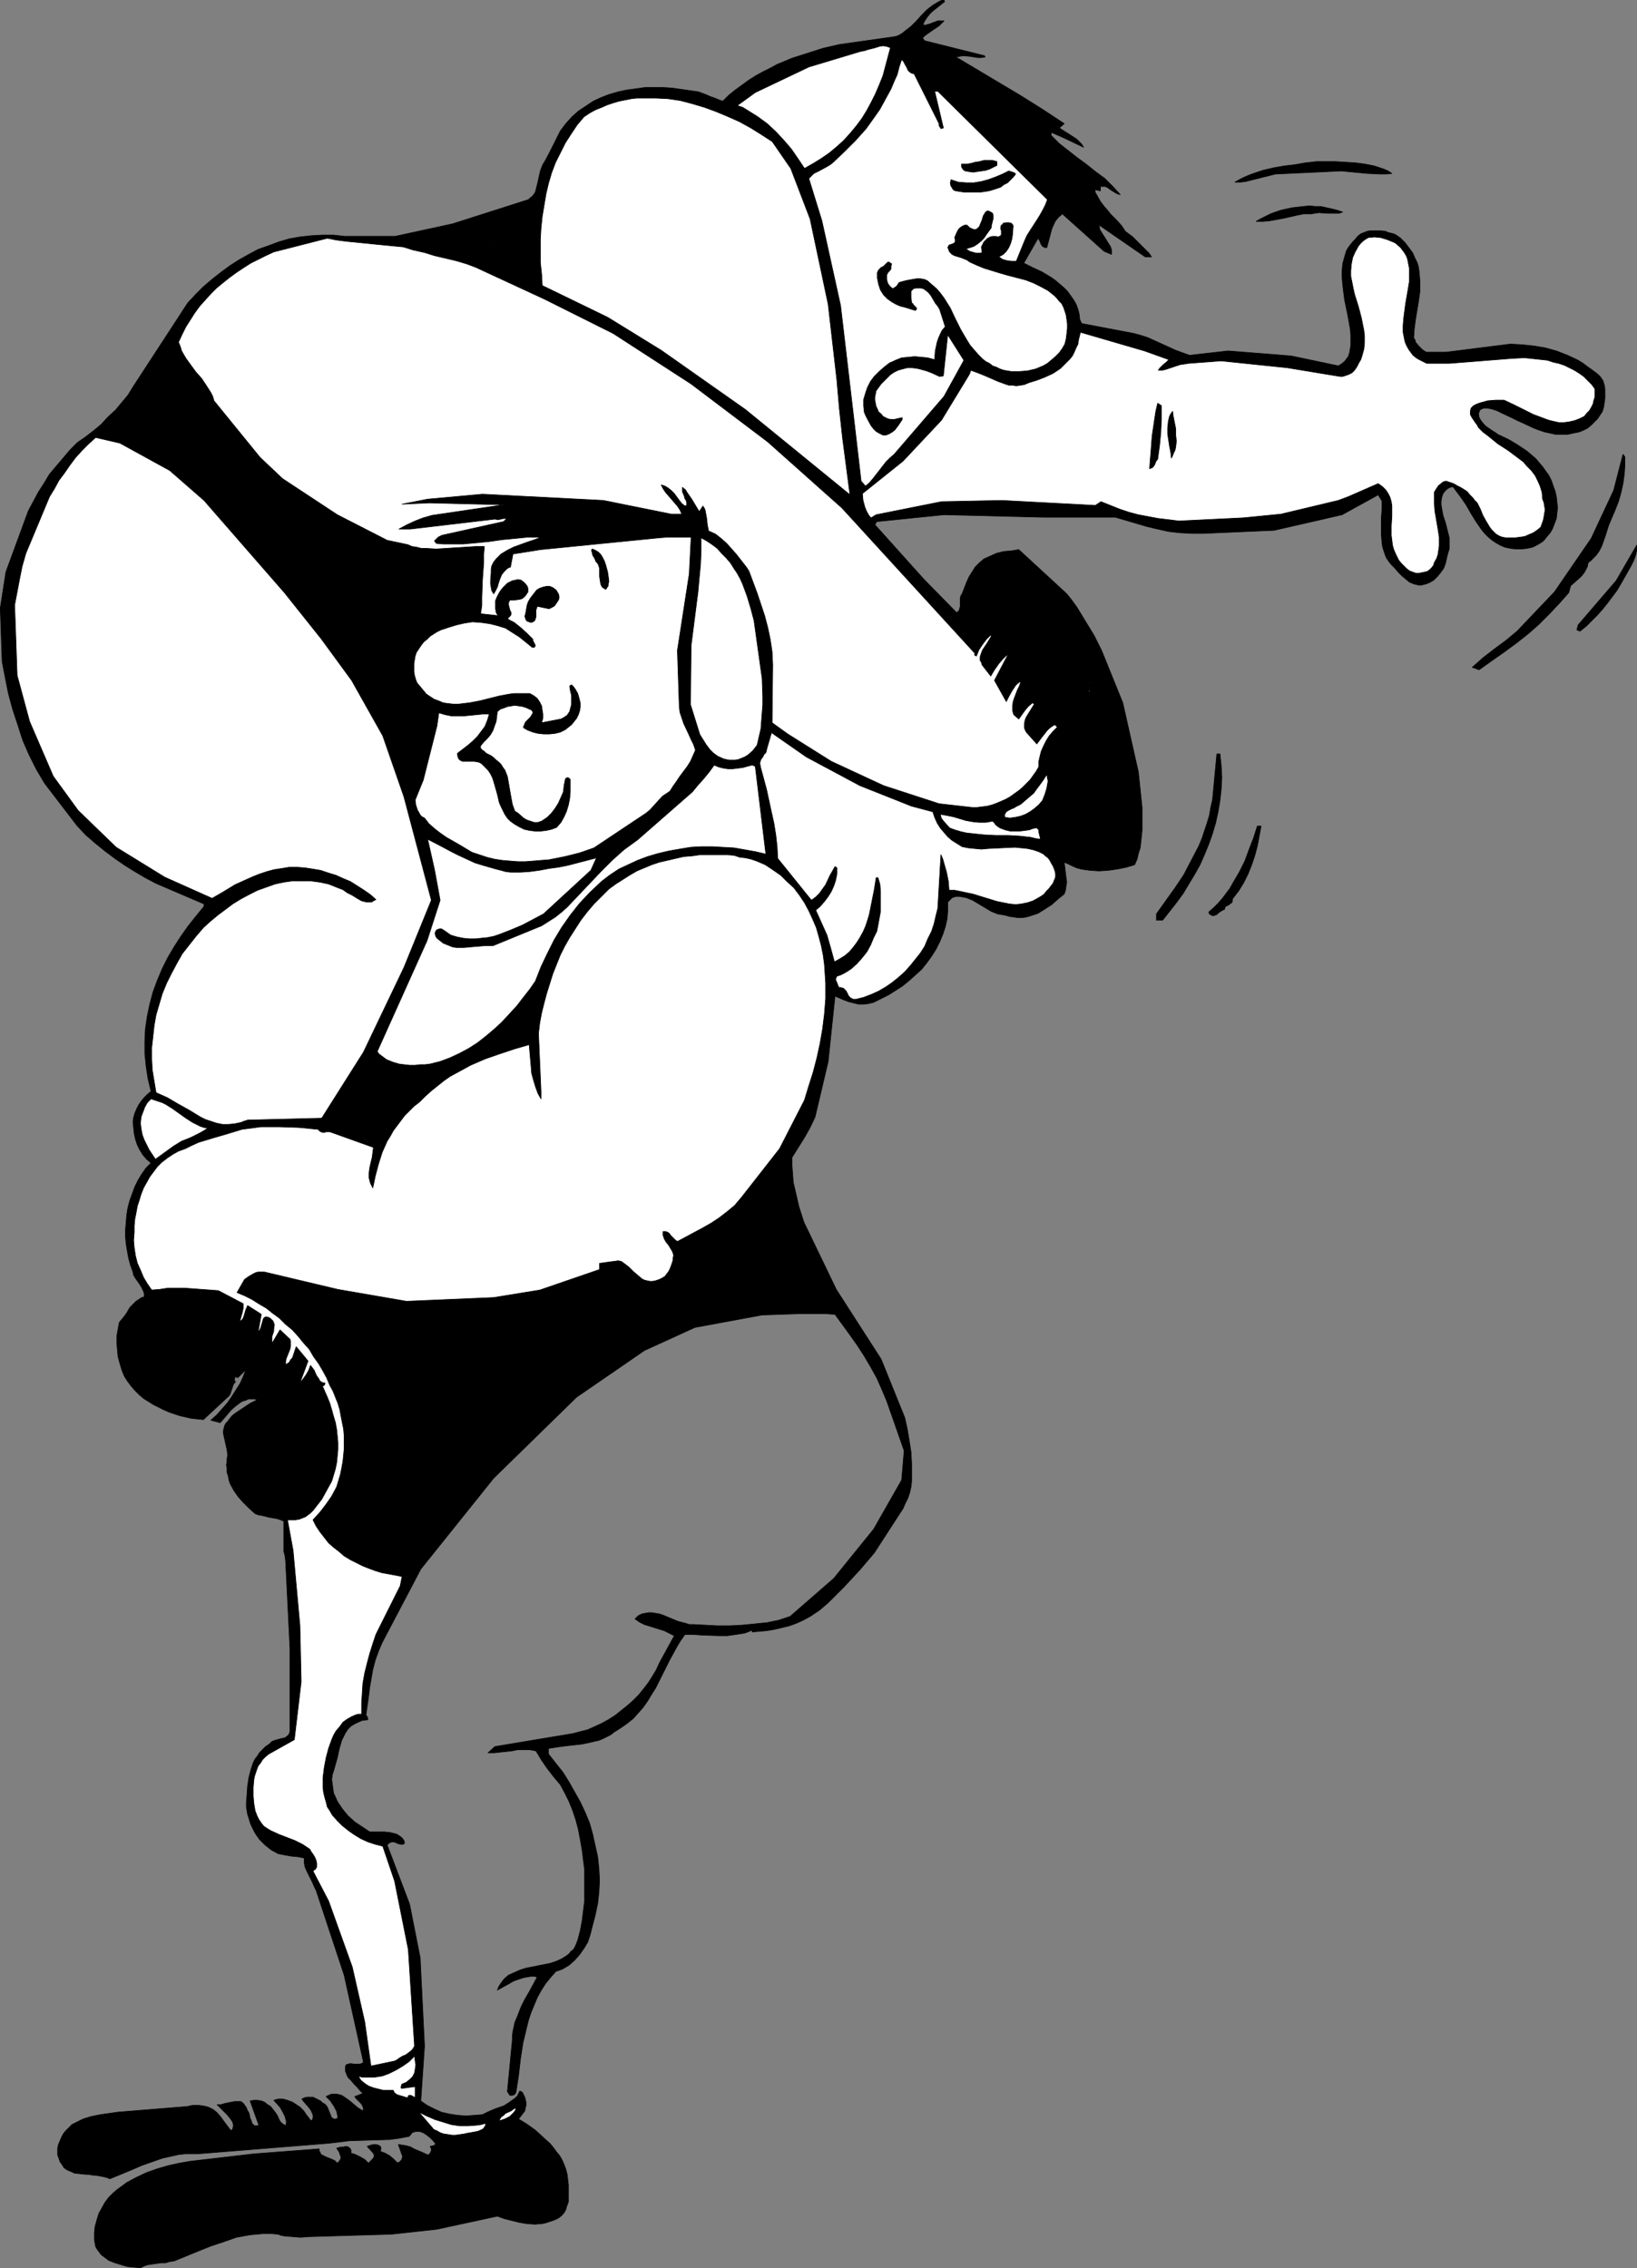 <?xml version="1.0" encoding="UTF-8" standalone="no"?>
<svg
   version="1.0"
   width="112.372mm"
   height="155.711mm"
   id="svg33"
   sodipodi:docname="Wrestling 7.wmf"
   xmlns:inkscape="http://www.inkscape.org/namespaces/inkscape"
   xmlns:sodipodi="http://sodipodi.sourceforge.net/DTD/sodipodi-0.dtd"
   xmlns="http://www.w3.org/2000/svg"
   xmlns:svg="http://www.w3.org/2000/svg">
  <rect width="100%" height="100%" fill="#808080" stroke="none"/>
  <sodipodi:namedview
     id="namedview33"
     pagecolor="#ffffff"
     bordercolor="#000000"
     borderopacity="0.25"
     inkscape:showpageshadow="2"
     inkscape:pageopacity="0.0"
     inkscape:pagecheckerboard="0"
     inkscape:deskcolor="#d1d1d1"
     inkscape:document-units="mm" />
  <defs
     id="defs1">
    <pattern
       id="WMFhbasepattern"
       patternUnits="userSpaceOnUse"
       width="6"
       height="6"
       x="0"
       y="0" />
  </defs>
  <path
     style="fill:#000000;fill-opacity:1;fill-rule:evenodd;stroke:#000000;stroke-width:0.162px;stroke-linecap:round;stroke-linejoin:round;stroke-miterlimit:4;stroke-dasharray:none;stroke-opacity:1"
     d="m 245.083,0.404 -1.616,1.293 -1.616,1.293 -0.646,0.646 -0.646,0.808 -0.646,0.97 -0.485,0.97 0.646,0.162 0.485,-0.162 0.646,-0.162 0.808,-0.323 1.293,-0.485 h 0.808 0.808 l -0.646,0.646 -0.646,0.646 -1.454,0.97 -1.616,1.131 -0.646,0.485 -0.646,0.646 V 9.776 l 0.646,0.808 15.515,3.878 0.162,0.323 -0.97,0.162 h -0.97 l -1.939,-0.323 -1.778,-0.162 -0.97,0.162 -0.97,0.162 16.808,10.019 5.656,3.555 5.656,3.717 -1.293,1.131 1.778,1.131 1.778,1.131 0.97,0.646 0.646,0.646 0.646,0.646 0.485,0.808 -4.04,-1.939 -2.101,-0.97 -2.263,-0.97 v 0.808 l 2.101,2.101 2.263,1.778 2.263,1.778 2.424,1.778 2.424,1.939 2.424,1.778 2.101,2.101 1.939,2.101 -0.646,-0.162 -0.646,-0.323 -1.293,-0.808 -0.646,-0.485 -0.646,-0.323 h -0.646 -0.646 v 1.131 l -1.454,-0.323 0.162,0.808 0.485,0.808 0.808,1.454 0.97,1.293 1.131,1.293 0.485,0.646 0.646,0.646 1.131,1.131 1.131,1.293 0.97,1.454 1.939,1.454 1.778,1.778 1.616,1.616 0.808,0.808 0.646,0.97 h -1.616 l -11.474,-7.918 -0.162,-0.162 h -0.323 l 0.162,0.97 0.485,0.808 1.131,1.778 0.485,0.808 0.646,0.97 0.323,0.97 v 0.646 0.485 l -1.939,-0.808 -10.828,-9.695 -0.97,0.808 -0.808,0.97 -0.485,0.97 -0.485,1.131 -0.646,2.424 -0.646,2.424 h -0.485 l -0.323,-0.162 -0.323,-0.162 -0.323,-0.485 -0.162,-0.323 -0.162,-0.485 -0.485,-0.808 -3.717,6.464 2.263,1.131 2.424,1.131 2.424,1.454 1.131,0.808 1.131,0.97 0.97,0.808 0.97,0.97 0.808,1.131 0.808,1.131 0.646,1.131 0.485,1.293 0.323,1.293 0.162,1.454 0.485,0.97 13.575,2.585 1.778,0.485 1.939,0.646 3.555,1.616 3.555,1.616 1.778,0.646 1.778,0.646 10.02,-1.131 16.323,1.293 12.282,2.585 0.808,-0.485 0.808,-0.646 0.485,-0.646 0.485,-0.646 0.323,-0.97 0.162,-0.97 0.162,-0.808 v -1.131 -1.616 l -0.162,-1.778 -0.646,-3.555 -0.808,-3.878 -0.485,-3.878 -0.162,-1.939 V 70.211 l 0.162,-1.778 0.485,-1.778 0.485,-1.616 0.485,-0.808 0.485,-0.646 0.646,-0.808 0.646,-0.646 0.646,-0.808 0.808,-0.646 0.808,-0.323 0.808,-0.323 0.808,-0.162 h 0.808 1.778 l 1.616,0.162 v 0.162 l 0.646,0.162 1.293,0.323 0.646,0.323 1.131,0.808 1.131,1.131 0.97,1.293 0.97,1.293 0.646,1.454 0.646,1.293 0.323,1.293 0.162,1.293 0.162,2.262 v 2.424 l -0.323,2.424 -0.808,4.848 -0.323,2.424 -0.162,2.424 0.323,0.485 0.162,0.646 0.808,0.97 0.97,0.97 0.97,0.646 h 5.172 l 16.646,-2.101 3.071,0.162 3.071,0.323 2.909,0.485 2.909,0.808 2.909,1.131 2.747,1.293 1.293,0.808 1.293,0.97 1.131,0.808 1.293,0.97 0.485,0.485 0.323,0.323 0.646,0.97 0.323,1.131 0.162,0.97 v 1.293 1.131 l -0.323,2.262 -0.323,1.131 -0.646,0.97 -0.646,0.97 -0.808,0.808 -0.808,0.808 -0.97,0.808 -0.97,0.485 -1.131,0.485 -1.616,0.323 -1.454,0.323 h -1.616 -1.454 l -1.454,-0.323 -1.454,-0.323 -1.454,-0.485 -1.293,-0.485 -2.747,-1.293 -1.454,-0.646 -1.293,-0.646 -2.747,-1.293 -1.293,-0.646 -1.454,-0.485 -0.97,-0.162 h -1.131 l -0.485,0.162 -0.485,0.323 -0.162,0.485 -0.162,0.485 0.162,0.97 0.485,0.808 0.646,0.808 0.646,0.646 1.616,1.131 0.808,0.485 0.646,0.485 2.747,1.293 2.424,1.454 2.424,1.616 1.131,0.97 1.131,0.97 0.808,0.97 0.97,1.131 0.808,1.131 0.808,1.131 0.646,1.293 0.485,1.454 0.485,1.293 0.323,1.454 0.162,1.454 0.162,1.454 -0.162,1.293 -0.162,1.454 -0.485,1.293 -0.485,1.293 -0.646,1.131 -0.97,1.131 -0.485,0.646 -0.485,0.485 -1.293,0.808 -1.293,0.646 -1.454,0.323 -1.454,0.162 h -1.454 l -1.454,-0.162 -1.454,-0.323 -1.131,-0.485 -1.131,-0.646 -0.97,-0.646 -0.97,-0.808 -0.97,-0.97 -0.808,-0.97 -1.454,-2.101 -1.293,-2.101 -1.293,-2.262 -1.454,-2.101 -1.454,-1.939 -0.323,-0.485 -0.485,-0.162 -0.323,0.162 -0.485,0.162 -0.808,0.646 -0.646,0.808 -0.323,0.97 -0.162,0.97 v 0.97 l 0.162,0.97 0.323,1.778 0.646,1.939 0.485,1.939 0.485,1.939 v 0.97 0.97 0.97 l -0.323,0.97 -0.323,1.293 -0.323,1.454 -0.485,1.293 -0.808,1.131 -0.808,0.97 -0.97,0.97 -1.131,0.646 -0.808,0.323 -0.646,0.162 -0.646,0.162 h -0.646 l -0.646,-0.162 -0.646,-0.162 -1.131,-0.485 -0.97,-0.808 -0.97,-0.808 -0.97,-0.97 -0.808,-0.97 -0.97,-0.97 -0.646,-0.808 -0.646,-0.97 -0.323,-0.808 -0.323,-0.97 -0.323,-0.97 -0.162,-1.131 -0.162,-2.101 v -2.101 -2.262 l 0.162,-2.262 v -2.101 l -0.97,-1.616 -9.373,5.171 -17.616,4.04 -18.262,0.808 h -3.071 l -3.071,-0.162 -2.909,-0.323 -2.909,-0.646 -2.747,-0.646 -2.747,-0.808 -2.747,-0.808 -2.747,-0.808 H 270.779 l -25.858,-0.646 -17.454,1.778 -0.485,0.808 12.767,14.22 8.404,8.564 0.323,-0.162 0.323,-0.323 0.162,-0.485 0.162,-0.646 v -2.101 l 0.162,-0.646 0.323,-0.485 1.131,-2.909 0.646,-1.454 0.808,-1.293 0.808,-1.293 1.131,-1.131 1.131,-0.97 1.454,-0.646 1.778,-0.808 1.939,-0.485 1.939,-0.162 1.939,-0.323 12.444,11.473 1.293,1.616 1.293,1.778 2.263,3.717 2.263,3.717 1.939,3.878 5.495,13.574 4.04,17.937 0.646,6.14 0.323,3.07 v 3.07 2.909 l -0.323,3.07 -0.162,1.454 -0.485,1.454 -0.323,1.454 -0.646,1.454 -2.101,0.646 -2.424,0.485 -2.263,0.323 -2.424,0.162 -2.424,-0.162 -1.131,-0.162 -1.131,-0.162 -1.131,-0.323 -1.131,-0.485 -0.97,-0.485 -1.131,-0.485 0.485,4.04 0.162,1.131 -0.162,0.97 -0.162,1.131 -0.323,0.97 -1.616,1.293 -1.616,1.454 -1.778,1.131 -1.778,1.131 -0.97,0.323 -0.97,0.323 -1.131,0.323 -0.97,0.162 h -1.131 l -1.131,-0.162 -1.131,-0.162 -1.131,-0.323 -0.97,-0.162 -0.97,-0.162 -0.808,-0.323 -0.808,-0.323 -1.616,-0.97 -1.616,-0.97 -1.616,-0.97 -0.808,-0.323 -0.808,-0.323 -0.808,-0.162 -0.97,-0.162 h -0.97 l -0.97,0.323 -1.131,1.131 v 2.262 l -0.162,2.101 -0.485,2.101 -0.646,1.939 -0.808,1.939 -0.97,1.939 -1.131,1.778 -1.293,1.778 -1.293,1.616 -1.616,1.454 -1.616,1.454 -1.778,1.454 -1.778,1.131 -1.778,1.131 -1.939,0.97 -1.939,0.97 -1.293,0.323 -1.293,0.162 h -1.293 l -1.293,-0.323 -1.293,-0.323 -1.293,-0.485 -1.131,-0.485 -1.131,-0.485 -1.778,16.967 -3.394,14.382 -1.293,2.747 -1.454,2.585 -1.616,2.585 -1.616,2.585 v 2.101 l 0.162,2.262 0.162,2.101 0.485,2.101 0.97,4.201 1.293,4.04 8.404,17.452 11.636,18.098 6.141,15.19 0.646,2.909 0.485,2.909 0.485,3.07 0.162,3.07 v 2.909 1.616 l -0.162,1.454 -0.323,1.454 -0.485,1.454 -0.646,1.293 -0.646,1.454 -7.434,11.473 -3.717,4.363 -4.04,4.363 -2.101,2.101 -2.101,2.101 -2.263,1.939 -2.424,1.616 -1.778,0.97 -1.778,0.808 -1.778,0.646 -1.939,0.485 -2.101,0.485 -1.939,0.323 -1.939,0.162 -1.778,0.162 v -0.485 l -1.131,0.485 -0.97,0.323 -2.101,0.323 -2.263,0.323 h -2.101 l -4.525,-0.162 -2.263,-0.162 h -2.101 l -1.131,1.616 -0.97,1.616 -1.939,3.555 -1.778,3.555 -1.778,3.555 -1.131,1.778 -0.97,1.616 -1.131,1.616 -1.293,1.454 -1.293,1.454 -1.616,1.293 -1.616,1.131 -1.778,1.131 -0.808,0.646 -0.97,0.485 -0.97,0.485 -1.131,0.485 -2.101,0.485 -2.263,0.485 -4.363,0.485 -2.263,0.323 -2.101,0.323 v 1.454 l 1.778,2.262 1.939,2.424 1.616,2.585 1.454,2.585 1.454,2.585 1.293,2.747 1.131,2.747 0.808,2.909 0.646,2.909 0.646,2.909 0.323,3.07 0.162,3.07 -0.162,3.07 -0.323,2.909 -0.646,3.07 -0.808,3.07 -0.485,1.939 -0.646,1.939 -0.97,1.616 -1.131,1.616 -1.293,1.454 -1.454,1.293 -1.616,0.97 -0.808,0.323 -0.97,0.323 -1.454,1.616 -1.293,1.616 -1.131,1.778 -0.97,1.778 -0.808,1.939 -0.808,1.939 -0.646,1.939 -0.485,1.939 -0.97,4.04 -0.646,4.201 -0.485,4.201 -0.646,4.201 -0.162,0.485 -0.323,0.323 -0.485,0.162 h -0.646 l -0.646,-0.97 1.293,-13.412 v -1.131 l 0.162,-1.131 0.485,-2.262 0.808,-1.939 0.808,-2.101 0.97,-1.939 1.131,-1.939 2.101,-3.878 -0.808,-0.162 h -0.808 l -0.97,0.162 -0.97,0.162 -0.97,0.323 -0.97,0.323 -0.808,0.323 -0.808,0.485 -3.232,1.778 0.323,-0.808 0.485,-0.808 0.485,-0.646 0.485,-0.646 1.131,-0.97 1.454,-0.646 1.454,-0.646 1.454,-0.485 3.232,-0.646 3.232,-0.646 1.454,-0.485 1.454,-0.646 1.293,-0.808 0.646,-0.485 0.485,-0.646 0.646,-0.485 0.485,-0.808 0.323,-0.808 0.323,-0.808 0.646,-2.424 0.485,-2.585 0.323,-2.585 0.323,-2.585 v -2.747 -2.585 -2.747 l -0.323,-2.585 -0.323,-2.585 -0.485,-2.747 -0.485,-2.585 -0.646,-2.424 -0.808,-2.424 -0.97,-2.424 -1.131,-2.262 -1.131,-2.101 -1.778,-2.101 -1.616,-2.101 -1.454,-2.101 -1.454,-2.424 -1.616,-0.323 h -1.454 -1.616 l -1.616,0.323 -3.071,0.323 -1.454,0.162 h -1.616 l 1.778,-1.616 18.424,-3.07 1.939,-0.323 1.778,-0.485 1.939,-0.485 1.778,-0.808 1.778,-0.808 1.778,-0.97 1.778,-1.131 1.616,-1.293 1.616,-1.293 1.454,-1.293 1.454,-1.454 1.293,-1.616 1.131,-1.454 1.131,-1.778 0.97,-1.616 0.808,-1.778 3.879,-7.11 -1.293,-0.646 -1.293,-0.646 -2.586,-0.808 -2.586,-0.808 -1.293,-0.646 -1.131,-0.808 0.808,-0.808 0.97,-0.485 0.808,-0.162 0.97,-0.162 h 0.808 l 0.97,0.162 0.97,0.162 0.97,0.323 1.939,0.808 1.939,0.808 1.939,0.485 0.97,0.323 h 1.131 l 3.071,0.162 3.071,0.162 h 3.232 l 3.232,-0.162 3.232,-0.323 3.232,-0.323 3.071,-0.646 2.909,-0.97 11.313,-9.857 10.343,-12.766 7.272,-12.766 0.646,-7.595 -4.525,-12.927 -1.293,-3.07 -1.293,-2.909 -1.616,-2.909 -1.616,-2.747 -1.778,-2.747 -1.939,-2.747 -3.879,-5.333 -2.263,-0.162 h -2.424 -4.687 l -4.848,0.162 -4.687,0.162 -17.454,3.232 -13.09,5.979 -17.616,12.119 -21.494,21.007 -18.908,23.592 -10.02,19.068 -0.97,2.262 -0.808,2.262 -0.646,2.424 -0.808,4.686 -0.323,2.585 -0.646,4.525 0.162,0.323 0.162,0.162 0.162,0.485 v 0.323 l -1.454,0.162 -1.131,0.485 -0.97,0.485 -0.808,0.485 -0.808,0.808 -0.646,0.97 -0.485,0.97 -0.485,0.97 -0.646,2.262 -0.485,2.262 -0.646,2.262 -0.323,1.131 -0.323,0.97 -0.162,1.293 0.162,1.131 0.162,1.293 0.162,1.131 0.485,0.97 0.485,1.131 0.646,0.97 0.646,0.97 0.646,0.808 0.808,0.97 1.778,1.616 1.939,1.293 1.939,1.293 h 1.131 2.747 l 1.455,0.162 1.293,0.323 0.485,0.162 0.485,0.323 0.485,0.323 0.485,0.485 0.323,0.485 0.162,0.646 -0.162,0.162 -0.323,0.162 h -0.485 l -0.646,-0.162 -1.131,-0.485 h -0.646 l -0.323,0.162 -0.323,0.162 -0.162,0.162 -0.323,0.323 5.818,15.351 2.747,13.897 1.131,22.946 -0.97,14.22 1.616,1.131 1.939,0.97 1.778,0.808 2.101,0.485 2.101,0.323 2.263,0.162 2.101,-0.162 2.101,-0.162 1.293,-0.646 1.454,-0.646 1.293,-0.485 1.454,-0.485 1.293,-0.808 1.131,-0.808 0.646,-0.485 0.485,-0.485 0.323,-0.646 0.323,-0.646 0.646,0.323 0.323,0.646 0.323,0.646 0.162,0.646 0.162,0.646 v 0.808 l -0.162,0.646 -0.162,0.808 -1.616,2.101 2.101,1.293 2.263,1.616 1.939,1.778 1.939,1.778 0.808,0.97 0.808,1.131 0.808,0.97 0.646,1.131 0.485,1.131 0.485,1.293 0.323,1.293 0.162,1.293 0.162,1.454 v 1.454 1.454 1.454 l -0.485,1.293 -0.162,0.646 -0.323,0.646 -0.485,0.646 -0.485,0.485 -0.646,0.485 -0.646,0.323 -0.808,0.323 -0.97,0.323 -0.97,0.323 -0.808,0.162 -1.939,0.162 -2.101,-0.162 -1.939,-0.323 -1.939,-0.485 -1.939,-0.485 -1.778,-0.646 -15.676,3.393 -11.798,1.293 -21.656,0.646 -1.939,0.162 -1.939,-0.162 -2.101,-0.162 -0.97,-0.162 -0.808,-0.323 -1.939,-0.162 h -1.778 l -1.778,0.162 -1.778,0.162 -1.778,0.323 -1.778,0.323 -3.232,1.131 -3.394,1.131 -3.232,1.293 -6.303,2.585 -1.131,0.162 -1.131,0.323 h -1.131 l -1.131,0.162 -1.131,0.162 -1.131,0.162 -0.97,0.323 -0.97,0.485 -1.778,-0.162 -1.616,-0.162 -1.616,-0.485 -1.616,-0.485 -1.616,-0.646 -1.293,-0.97 -0.646,-0.485 -0.485,-0.646 -0.485,-0.646 -0.485,-0.808 -0.323,-1.778 v -1.778 l 0.162,-1.616 0.485,-1.778 0.485,-1.616 0.808,-1.454 0.808,-1.454 0.97,-1.293 1.131,-1.131 1.131,-0.97 1.131,-0.808 1.293,-0.97 2.424,-1.293 2.747,-1.293 2.747,-0.97 2.747,-0.808 2.909,-0.646 2.747,-0.485 16.646,-1.939 16.969,-1.293 v 0.485 l 0.162,0.323 0.162,0.323 0.162,0.323 0.646,0.323 0.646,0.323 0.808,0.323 0.808,0.323 0.646,0.323 0.646,0.646 0.485,-0.485 0.323,-0.485 0.162,-0.485 -0.162,-0.485 -0.162,-0.485 -0.162,-0.485 -0.646,-0.97 0.485,-0.162 0.646,-0.162 h 0.646 l 0.646,-0.162 0.646,0.162 0.323,0.323 0.162,0.162 0.162,0.323 v 0.323 0.485 l 0.646,0.162 0.485,0.162 1.293,0.646 1.131,0.646 0.97,0.97 0.162,-0.162 0.323,-0.323 0.646,-0.646 0.323,-0.485 v -0.485 l -0.162,-0.485 -0.323,-0.323 -1.293,-1.454 0.485,-0.162 0.485,-0.162 0.646,-0.162 h 0.646 l 0.646,0.162 0.485,0.323 0.162,0.162 v 0.323 0.323 l -0.162,0.485 1.293,0.485 1.131,0.646 0.97,0.808 0.97,0.97 h 0.323 l 0.323,-0.162 0.485,-0.485 0.162,-0.485 0.162,-0.485 -0.162,-0.323 -0.97,-2.747 1.131,0.162 0.97,0.162 1.131,0.323 0.808,0.485 1.939,0.808 1.778,0.808 0.485,-0.485 0.323,-0.646 v -0.485 l -0.162,-0.323 -0.162,-0.323 0.808,-0.162 0.323,-0.162 0.323,-0.323 -0.646,-0.808 -0.808,-0.808 -0.808,-0.646 -0.97,-0.646 -0.97,-0.323 h -0.485 -0.485 l -0.485,0.162 -0.485,0.162 -0.323,0.485 -0.485,0.485 -2.586,0.485 -2.424,0.323 -5.333,0.162 -5.172,0.162 -2.586,0.323 -2.747,0.323 -34.1,2.747 h -1.616 -1.454 l -1.616,0.162 -1.454,0.323 -2.909,0.646 -2.747,0.97 -2.747,0.97 -2.586,1.131 -2.747,1.131 -2.747,1.131 -0.808,-0.323 -0.646,-0.162 -1.616,-0.323 -1.616,-0.162 -0.808,-0.162 h -0.646 l -1.616,-0.162 -1.454,-0.162 -0.646,-0.323 -0.808,-0.323 -0.646,-0.323 -0.646,-0.485 -0.485,-0.808 -0.485,-0.646 -0.323,-0.97 -0.323,-0.808 v -0.97 -0.808 l 0.162,-0.808 0.323,-0.808 0.485,-1.131 0.485,-0.97 0.646,-0.808 0.808,-0.808 0.808,-0.808 0.97,-0.485 0.97,-0.485 0.97,-0.485 2.101,-0.646 2.424,-0.485 2.263,-0.323 2.263,-0.323 17.939,-1.454 1.454,-0.323 h 1.293 l 1.454,0.162 1.293,0.323 1.293,0.646 0.97,0.808 0.97,1.131 0.808,1.131 0.485,0.646 0.485,0.646 0.485,0.646 0.485,0.485 0.323,-0.485 0.162,-0.646 v -0.485 l -0.162,-0.646 -0.646,-0.97 -0.808,-0.97 -2.586,-2.585 h 0.485 0.485 l 1.131,-0.323 2.424,-0.485 h 1.131 0.485 l 0.485,0.323 0.323,0.323 0.323,0.485 0.323,0.485 0.323,0.808 0.323,0.485 0.162,0.646 0.162,0.808 0.323,0.646 0.162,0.646 0.485,0.485 0.162,0.162 h 0.323 0.323 l 0.485,-0.162 -2.263,-6.302 0.97,-0.162 h 0.97 l 0.97,0.162 0.808,0.323 0.808,0.646 0.808,0.485 0.485,0.646 0.646,0.808 0.323,0.485 0.323,0.485 0.485,1.131 0.323,0.485 0.323,0.323 0.485,0.323 0.485,0.323 0.162,-0.646 v -0.646 l -0.162,-0.485 -0.162,-0.646 -0.646,-1.293 -0.646,-1.131 -1.616,-1.778 1.131,-0.323 h 1.293 l 1.131,0.323 1.293,0.485 0.97,0.646 0.97,0.646 0.97,0.97 0.646,0.97 0.646,0.808 0.323,0.485 0.485,0.323 0.162,-0.323 0.162,-0.485 v -0.646 l -0.323,-0.808 -0.323,-0.646 -0.646,-0.808 -1.131,-1.293 -0.485,-0.646 0.646,-0.323 0.646,-0.162 h 0.808 0.808 l 0.646,0.323 0.646,0.323 0.646,0.323 0.485,0.485 0.323,0.162 0.485,0.323 0.485,0.646 0.323,0.808 0.323,0.808 0.323,0.808 0.162,0.323 0.323,0.162 0.162,0.162 h 0.323 0.323 l 0.485,-0.323 -0.162,-0.808 -0.162,-0.808 -0.323,-0.646 -0.323,-0.646 -0.97,-1.454 -1.131,-1.131 0.646,-0.323 0.808,-0.323 h 0.646 0.646 l 0.646,0.162 0.646,0.162 0.97,0.646 1.131,0.808 1.131,0.97 0.97,0.808 1.293,0.808 0.162,-0.485 -0.162,-0.646 -0.162,-0.323 -0.323,-0.485 -0.97,-0.97 -0.323,-0.323 -0.323,-0.485 2.101,-0.808 -0.646,-0.646 -0.808,-0.97 -0.808,-0.808 -0.808,-0.97 -0.808,-0.808 -0.485,-1.131 -0.162,-0.485 v -0.485 -0.646 l 0.162,-0.485 0.485,-0.162 0.646,-0.162 1.131,0.162 h 0.646 0.485 l 0.646,-0.162 0.485,-0.323 -5.01,-22.623 -7.272,-21.976 -0.485,-0.97 -0.485,-1.131 -0.485,-0.97 -0.485,-0.97 -0.485,-0.97 -0.485,-1.131 -0.162,-0.97 v -1.293 l -0.808,-0.162 -0.808,-0.162 -1.778,-0.162 -1.778,-0.323 -0.808,-0.162 -0.808,-0.162 -1.778,-0.97 -1.616,-1.293 -1.454,-1.454 -1.131,-1.616 -0.97,-1.939 -0.323,-0.808 -0.323,-1.131 -0.323,-0.97 -0.162,-0.97 -0.162,-0.97 v -1.131 l 0.162,-2.101 0.162,-2.262 0.323,-2.101 0.485,-1.939 0.323,-0.97 0.323,-0.97 0.485,-0.97 0.646,-0.808 0.485,-0.808 0.808,-0.808 0.808,-0.808 0.97,-0.646 0.323,-0.323 0.323,-0.323 0.808,-0.323 1.778,-0.485 0.808,-0.162 0.646,-0.485 0.323,-0.323 0.162,-0.323 0.162,-0.485 v -0.646 -20.845 l -1.131,-22.784 -0.162,-1.293 -0.323,-1.293 v -2.585 -2.585 -2.585 l -0.808,-0.323 -0.97,-0.323 -1.939,-0.323 -1.939,-0.485 -0.97,-0.162 -0.808,-0.323 -1.616,-1.454 -1.454,-1.454 -1.293,-1.454 -1.131,-1.616 -0.97,-1.778 -0.323,-0.97 -0.162,-0.97 -0.323,-0.97 v -0.97 l -0.162,-0.97 0.162,-1.131 v -0.646 l 0.162,-0.646 -0.162,-1.454 -0.646,-2.909 -0.323,-1.454 v -0.646 l 0.162,-0.646 0.162,-0.646 0.323,-0.646 0.485,-0.485 0.485,-0.646 0.646,-0.808 0.808,-0.646 1.939,-1.293 0.97,-0.646 0.97,-0.646 1.939,-0.97 -0.808,-0.162 H 65.21 64.402 l -0.646,0.323 -0.646,0.162 -0.646,0.323 -1.293,0.97 -1.131,0.97 -0.97,1.131 -0.97,1.131 -0.97,1.131 -2.424,-0.646 1.454,-1.293 1.454,-1.616 1.293,-1.454 1.131,-1.616 1.131,-1.778 1.131,-1.778 0.808,-1.778 0.646,-1.778 -2.101,2.101 v 0 -0.162 h -0.323 l -0.162,-0.162 h -0.162 v 0.162 l -0.162,0.323 v 0.323 0.485 h 0.323 l -0.323,0.323 -0.323,0.485 -0.323,0.97 -0.323,0.97 -0.162,0.485 -0.323,0.485 -6.626,6.14 -3.071,-0.323 -2.909,-0.646 -2.909,-0.97 -1.454,-0.646 -1.293,-0.646 -1.293,-0.646 -1.293,-0.808 -1.293,-0.808 -1.131,-0.97 -1.131,-1.131 -0.97,-1.131 -0.97,-1.293 -0.808,-1.293 -0.646,-1.616 -0.485,-1.616 -0.485,-1.778 -0.162,-1.778 -0.162,-1.778 v -1.778 l 0.323,-1.778 0.323,-1.778 0.808,-0.97 0.646,-0.808 0.646,-0.97 0.646,-1.131 0.808,-0.808 0.808,-0.808 0.97,-0.646 0.485,-0.323 0.646,-0.162 v -0.97 l -0.323,-0.808 -0.323,-0.646 -0.485,-0.808 -1.131,-1.616 -0.485,-0.808 -0.162,-0.808 -0.646,-1.778 -0.485,-1.778 -0.323,-1.778 -0.323,-1.939 -0.162,-1.778 v -1.939 l 0.162,-1.939 0.162,-1.939 0.323,-1.939 0.485,-1.778 0.646,-1.778 0.646,-1.778 0.808,-1.616 0.97,-1.616 1.131,-1.616 1.293,-1.293 -1.131,-0.97 -0.97,-1.131 -0.808,-1.293 -0.646,-1.293 -0.485,-1.454 -0.323,-1.454 -0.323,-3.07 0.162,-1.131 0.323,-1.131 0.485,-1.131 0.485,-0.97 0.646,-0.97 0.808,-0.97 0.808,-0.808 0.97,-0.808 -0.808,-3.393 -0.485,-3.232 -0.323,-3.232 v -3.232 l 0.162,-3.232 0.485,-3.232 0.646,-3.07 0.808,-3.07 1.131,-3.07 1.293,-3.07 1.454,-2.909 1.616,-2.747 1.778,-2.747 1.939,-2.747 1.939,-2.424 2.101,-2.585 v -0.646 l -12.444,-5.332 -2.747,-1.454 -2.747,-1.616 -2.586,-1.616 -2.586,-1.778 -2.586,-1.939 -2.586,-2.101 -2.424,-2.101 -2.263,-2.424 -8.404,-10.988 -2.101,-3.555 -1.939,-3.878 -1.616,-3.717 -1.293,-4.04 -1.293,-3.878 -1.131,-4.201 -0.808,-4.04 -0.808,-4.201 -0.485,-13.897 1.454,-9.372 5.818,-15.836 1.293,-2.424 1.293,-2.424 1.454,-2.262 1.454,-2.424 1.778,-2.101 1.778,-2.101 1.778,-2.101 1.939,-1.939 2.101,-1.454 2.101,-1.616 1.939,-1.616 1.778,-1.939 1.939,-1.778 1.616,-1.939 1.616,-1.939 1.293,-2.101 14.222,-21.815 2.101,-2.262 1.939,-1.939 2.263,-1.939 2.263,-1.778 2.424,-1.778 2.263,-1.454 2.586,-1.454 2.424,-1.293 2.747,-0.97 2.586,-0.97 2.747,-0.808 2.747,-0.485 2.909,-0.323 2.909,-0.162 h 2.909 l 2.909,0.323 h 13.09 l 14.868,-3.232 19.717,-6.302 0.485,-0.485 0.485,-0.323 0.485,-0.646 0.323,-0.485 0.323,-1.293 0.323,-1.293 0.323,-1.454 0.323,-1.454 0.485,-1.293 0.323,-0.646 0.323,-0.485 1.131,-2.101 0.97,-1.939 0.97,-1.939 0.97,-1.939 1.454,-1.939 1.616,-1.778 1.616,-1.454 1.939,-1.293 1.939,-1.293 2.101,-0.97 2.101,-0.808 2.263,-0.646 2.263,-0.485 2.424,-0.323 2.263,-0.323 h 2.424 2.263 l 2.424,0.162 2.263,0.323 2.263,0.323 1.131,0.162 1.131,0.162 2.101,0.808 1.131,0.485 0.97,0.323 1.131,0.485 0.97,0.323 1.616,-1.616 1.616,-1.293 1.778,-1.293 1.778,-1.293 1.778,-1.131 1.778,-0.97 1.939,-0.97 1.778,-0.97 3.879,-1.616 4.04,-1.293 4.04,-1.293 4.202,-0.97 13.737,-1.939 0.97,-0.162 0.808,-0.323 0.808,-0.485 0.808,-0.646 1.454,-1.131 1.454,-1.454 1.293,-1.454 1.454,-1.454 1.454,-1.131 1.616,-0.97 0.323,-0.162 0.485,-0.162 h 0.323 0.162 z"
     id="path1" />
  <path
     style="fill:#ffffff;fill-opacity:1;fill-rule:evenodd;stroke:#000000;stroke-width:0.162px;stroke-linecap:round;stroke-linejoin:round;stroke-miterlimit:4;stroke-dasharray:none;stroke-opacity:1"
     d="m 231.022,12.362 -0.646,2.424 -0.646,2.424 -0.646,2.424 -0.97,2.424 -0.97,2.262 -1.131,2.262 -1.131,2.101 -1.293,2.101 -1.454,1.939 -1.616,1.939 -1.616,1.778 -1.778,1.616 -1.939,1.616 -2.101,1.454 -2.101,1.293 -2.263,1.293 -1.616,-2.424 -1.778,-2.585 -1.939,-2.262 -2.101,-2.262 -2.263,-2.101 -2.424,-1.778 -1.293,-0.808 -1.293,-0.808 -1.293,-0.808 -1.454,-0.485 4.687,-3.393 13.899,-6.625 13.414,-4.04 0.97,-0.162 0.97,-0.323 1.939,-0.485 0.97,-0.323 0.97,-0.162 0.97,0.162 z"
     id="path2" />
  <path
     style="fill:#ffffff;fill-opacity:1;fill-rule:evenodd;stroke:#000000;stroke-width:0.162px;stroke-linecap:round;stroke-linejoin:round;stroke-miterlimit:4;stroke-dasharray:none;stroke-opacity:1"
     d="m 237.164,19.149 6.464,12.927 v 0.485 l 0.162,0.323 0.162,0.162 0.162,0.323 0.646,-0.162 -2.263,-9.534 h 0.808 l 28.443,28.117 -0.485,1.293 -0.646,1.293 -0.808,1.454 -0.808,1.293 -1.778,2.747 -0.808,1.293 -0.646,1.454 -2.101,5.171 h -1.293 l -1.131,-0.162 -1.131,-0.323 -0.97,-0.646 1.131,-0.646 0.808,-0.808 0.646,-0.97 0.485,-1.131 0.323,-1.131 0.162,-1.131 0.162,-2.262 -0.162,-0.323 -0.323,-0.323 -0.646,-0.162 h -0.646 l -0.808,0.162 -0.162,0.323 -0.323,0.162 -0.162,0.485 v 0.485 l 0.162,0.485 v 0.485 0.485 l -0.162,0.323 -0.323,0.162 -0.323,0.162 -0.646,-0.162 h -0.808 l -0.646,0.162 -0.646,0.323 -0.485,0.485 -0.485,0.485 -0.323,0.646 -0.323,0.646 0.162,1.454 -0.485,0.162 h -0.485 -0.485 l -0.646,-0.162 -1.131,-0.323 -0.97,-0.646 1.131,-0.323 0.97,-0.323 0.97,-0.646 0.808,-0.646 0.808,-0.808 0.646,-0.97 1.293,-1.778 V 58.577 l 0.162,-0.646 0.323,-1.293 v -0.646 l -0.162,-0.646 -0.485,-0.323 -0.323,-0.162 -0.485,-0.162 -0.323,0.162 -0.323,0.323 -0.162,0.323 -0.323,0.485 -0.323,1.131 -0.485,1.131 -0.162,0.485 -0.323,0.323 -0.323,0.323 -0.323,0.162 h -0.485 l -0.485,-0.162 -0.646,-0.323 -0.646,-0.646 h -0.646 l -0.646,0.323 -0.485,0.323 -0.485,0.485 -0.485,0.97 -0.485,1.131 0.162,0.485 v 0.323 0.162 0.162 l -0.323,0.323 -0.323,0.162 -0.485,0.162 -0.485,0.162 -0.162,0.323 -0.162,0.323 0.162,0.323 0.162,0.485 0.162,0.323 0.646,0.646 0.646,0.323 1.616,0.485 0.808,0.323 0.808,0.323 0.646,0.485 1.778,0.808 1.939,0.808 2.101,0.646 2.101,0.646 2.263,0.646 4.363,1.131 2.101,0.808 1.939,0.97 1.778,0.97 1.616,1.293 0.646,0.646 0.646,0.808 0.646,0.646 0.485,0.97 0.323,0.97 0.323,0.97 0.162,1.131 0.162,1.131 v 1.293 l -0.162,1.454 -0.162,1.293 -0.323,1.293 -0.646,1.131 -0.808,1.131 -0.97,0.97 -1.131,0.97 -0.97,0.808 -1.131,0.646 -1.939,0.808 -2.101,0.485 -2.101,0.162 h -2.101 l -0.97,-0.162 -0.97,-0.162 -0.97,-0.323 -0.97,-0.485 -0.97,-0.323 -0.808,-0.646 -0.97,-0.485 -0.808,-0.646 -1.131,-1.131 -1.131,-1.293 -0.97,-1.131 -0.808,-1.293 -1.616,-2.747 -1.454,-2.909 -1.293,-2.747 -0.808,-1.293 -0.808,-1.293 -0.97,-1.293 -0.97,-1.131 -1.131,-0.97 -1.293,-1.131 -0.808,-0.323 -0.97,-0.162 h -0.97 l -0.97,0.162 -1.778,0.323 -1.778,0.485 -0.323,0.485 -0.323,0.485 -0.485,0.323 -0.485,0.323 -0.485,-0.323 -0.323,-0.323 -0.485,-0.646 -0.162,-0.485 -0.162,-0.646 v -0.646 -0.485 l 0.323,-0.646 0.485,-0.485 0.323,-0.485 v -0.646 l 0.162,-0.646 -0.323,-0.162 -0.162,-0.162 -0.323,-0.162 -0.323,0.162 -0.323,0.323 -0.646,0.646 -0.323,0.162 -0.323,0.162 -0.646,0.646 -0.323,0.646 v 0.808 0.646 l 0.323,1.616 0.485,1.454 0.808,1.293 0.97,0.97 1.131,0.808 1.131,0.646 1.131,0.485 1.293,0.323 2.586,0.808 0.323,-0.323 v -0.323 l -0.162,-0.162 -0.323,-0.323 -0.323,-0.323 -0.162,-0.323 -0.323,-0.162 v -0.323 l -0.162,-1.131 v -0.97 -0.646 l 0.323,-0.323 0.323,-0.323 0.646,-0.162 h 0.646 0.646 l 0.646,0.162 0.485,0.323 0.808,0.646 0.646,0.808 1.131,1.939 0.646,0.808 0.485,0.808 1.454,4.525 -0.808,0.97 -0.485,0.97 -0.485,1.131 -0.323,0.97 -0.485,2.262 -0.162,2.262 -1.778,-0.485 -1.616,-0.162 -1.778,-0.162 -1.616,0.162 -1.778,0.162 -1.616,0.646 -0.646,0.323 -0.808,0.323 -0.646,0.485 -0.808,0.646 -1.293,1.131 -1.293,1.293 -0.97,1.293 -0.808,1.616 -0.485,1.454 -0.485,1.616 v 1.616 l 0.162,1.616 0.323,0.808 0.485,0.97 0.97,1.778 0.646,0.808 0.646,0.646 0.808,0.485 0.97,0.485 h 0.808 l 0.808,-0.323 0.808,-0.485 0.646,-0.485 0.97,-1.293 0.97,-1.454 v -0.485 0 l -1.454,0.323 -0.646,0.162 h -0.808 l -0.808,-0.162 -0.646,-0.323 -0.646,-0.323 -0.485,-0.646 -0.646,-0.485 -0.323,-0.808 -0.323,-0.646 -0.162,-0.808 -0.162,-0.808 v -0.808 l 0.323,-1.616 1.293,-1.777 1.616,-1.616 0.808,-0.808 0.97,-0.646 0.97,-0.485 1.131,-0.323 1.293,-0.323 h 1.293 l 1.293,0.162 1.293,0.323 1.131,0.323 1.293,0.485 2.101,0.97 0.97,-0.162 1.131,-10.665 4.202,6.625 -5.172,9.372 -12.929,15.028 -1.131,0.97 -0.97,0.97 -3.394,4.363 -0.97,1.131 -0.97,0.808 -1.131,-1.293 -1.939,-16.644 -3.394,-28.925 -4.848,-21.976 -3.394,-10.988 0.646,-0.646 0.646,-0.646 1.616,-0.808 1.778,-0.97 0.808,-0.485 0.646,-0.485 3.071,-2.909 2.909,-2.909 2.747,-3.07 2.424,-3.393 1.131,-1.616 0.97,-1.778 0.97,-1.778 0.97,-1.778 0.808,-1.939 0.808,-1.778 0.485,-1.939 0.646,-1.939 0.485,0.485 0.323,0.646 0.646,1.131 0.162,0.485 0.485,0.485 0.485,0.323 z"
     id="path3" />
  <path
     style="fill:#ffffff;fill-opacity:1;fill-rule:evenodd;stroke:#000000;stroke-width:0.162px;stroke-linecap:round;stroke-linejoin:round;stroke-miterlimit:4;stroke-dasharray:none;stroke-opacity:1"
     d="m 200.155,36.439 5.01,7.272 5.01,13.089 4.687,22.138 2.263,19.714 0.323,3.717 0.323,3.717 0.808,7.433 0.485,3.717 0.485,3.717 0.97,7.433 -27.151,-22.138 -21.817,-15.351 -13.899,-8.564 -16.969,-8.241 -0.162,-2.909 -0.323,-3.07 v -3.07 -2.909 l 0.162,-2.909 0.323,-3.07 0.485,-2.909 0.485,-2.909 0.646,-2.747 0.808,-2.747 0.97,-2.585 1.293,-2.585 1.293,-2.585 1.454,-2.262 1.616,-2.424 1.778,-2.101 1.454,-0.97 1.454,-0.808 1.616,-0.646 1.454,-0.646 1.454,-0.485 1.616,-0.485 1.616,-0.323 1.616,-0.323 1.454,-0.162 h 1.616 3.232 l 3.232,0.162 3.232,0.485 3.071,0.808 3.232,0.97 3.071,1.131 3.071,1.293 2.909,1.293 2.909,1.616 2.586,1.616 2.747,1.778 z"
     id="path4" />
  <path
     style="fill:#000000;fill-opacity:1;fill-rule:evenodd;stroke:#000000;stroke-width:0.162px;stroke-linecap:round;stroke-linejoin:round;stroke-miterlimit:4;stroke-dasharray:none;stroke-opacity:1"
     d="m 258.658,42.902 -0.97,0.485 -0.97,0.485 -0.97,0.323 -1.131,0.162 -1.131,0.162 -0.97,0.162 -1.131,-0.162 -0.97,-0.162 -0.485,-0.323 -0.323,-0.485 -0.162,-0.323 v -0.323 -0.323 h 1.293 l 1.131,-0.162 1.131,-0.323 1.131,-0.162 1.131,-0.323 h 1.131 1.131 l 1.131,0.323 z"
     id="path5" />
  <path
     style="fill:#000000;fill-opacity:1;fill-rule:evenodd;stroke:#000000;stroke-width:0.162px;stroke-linecap:round;stroke-linejoin:round;stroke-miterlimit:4;stroke-dasharray:none;stroke-opacity:1"
     d="m 361.119,45.003 -1.454,0.162 h -1.616 l -3.394,-0.162 -3.394,-0.323 -3.232,-0.323 -17.131,0.808 -2.586,0.646 -2.586,0.646 -2.586,0.646 -1.293,0.162 h -1.454 l 1.131,-0.646 1.293,-0.646 1.131,-0.485 1.293,-0.485 2.424,-0.808 2.747,-0.646 2.747,-0.485 2.747,-0.323 2.747,-0.485 2.909,-0.323 h 5.01 l 2.586,0.162 2.586,0.162 2.424,0.323 2.424,0.485 2.424,0.808 1.131,0.485 z"
     id="path6" />
  <path
     style="fill:#000000;fill-opacity:1;fill-rule:evenodd;stroke:#000000;stroke-width:0.162px;stroke-linecap:round;stroke-linejoin:round;stroke-miterlimit:4;stroke-dasharray:none;stroke-opacity:1"
     d="m 263.506,45.165 -0.646,0.808 -0.808,0.808 -0.646,0.646 -0.97,0.485 -0.808,0.646 -1.939,0.646 -1.131,0.323 -2.101,0.323 h -2.101 -2.263 l -2.101,-0.323 -0.485,-0.162 -0.323,-0.323 -0.162,-0.323 -0.323,-0.485 -0.162,-0.808 0.162,-0.485 v -0.323 l 0.97,0.323 0.97,0.323 2.101,0.162 h 1.939 l 1.939,-0.323 1.778,-0.485 1.778,-0.646 1.939,-0.808 1.616,-0.808 0.485,0.162 0.485,0.162 0.485,0.162 0.162,0.162 z"
     id="path7" />
  <path
     style="fill:#000000;fill-opacity:1;fill-rule:evenodd;stroke:#000000;stroke-width:0.162px;stroke-linecap:round;stroke-linejoin:round;stroke-miterlimit:4;stroke-dasharray:none;stroke-opacity:1"
     d="m 348.352,55.022 -0.97,0.323 h -1.131 -1.939 l -2.101,-0.162 -1.131,0.162 -0.97,0.162 h -1.939 l -1.616,0.323 -3.555,0.808 -1.778,0.323 -1.778,0.323 -1.778,0.162 h -1.778 l 1.131,-0.646 1.293,-0.646 1.293,-0.646 1.293,-0.485 1.454,-0.485 1.454,-0.323 1.454,-0.323 1.454,-0.162 1.454,-0.162 1.616,-0.162 1.454,0.162 h 1.454 l 1.454,0.323 1.454,0.323 1.293,0.323 z"
     id="path8" />
  <path
     style="fill:#ffffff;fill-opacity:1;fill-rule:evenodd;stroke:#000000;stroke-width:0.162px;stroke-linecap:round;stroke-linejoin:round;stroke-miterlimit:4;stroke-dasharray:none;stroke-opacity:1"
     d="m 365.321,67.949 0.323,1.616 v 1.778 1.778 l -0.323,1.939 -0.646,3.717 -0.485,3.717 -0.162,1.939 v 1.778 l 0.323,1.616 0.162,0.808 0.323,0.808 0.323,0.646 0.485,0.808 0.485,0.646 0.485,0.646 0.808,0.646 0.808,0.485 0.97,0.485 0.97,0.485 h 5.818 l 16.323,-1.293 3.232,-0.162 3.071,0.323 1.454,0.162 1.454,0.162 1.454,0.485 1.454,0.323 1.454,0.485 1.293,0.646 1.293,0.646 1.293,0.808 1.131,0.808 0.97,0.97 1.131,1.131 0.808,1.131 v 0.97 1.131 l -0.323,0.97 -0.162,0.808 -0.485,0.97 -0.485,0.808 -0.646,0.646 -0.646,0.808 -1.293,0.646 -1.293,0.485 -1.454,0.323 -1.293,0.162 h -1.293 l -1.454,-0.323 -1.293,-0.323 -1.293,-0.485 -2.586,-0.97 -2.586,-1.293 -2.586,-1.293 -2.424,-1.131 h -2.101 l -2.101,0.162 -1.778,0.485 -0.97,0.323 -0.97,0.485 -0.323,0.323 -0.323,0.323 -0.162,0.808 v 0.808 l 0.323,0.646 0.97,1.454 0.485,0.646 0.323,0.646 1.131,1.131 1.293,0.97 2.586,2.101 2.747,1.778 2.586,1.939 1.293,0.97 0.97,1.131 1.131,1.131 0.97,1.293 0.646,1.293 0.646,1.454 0.485,1.616 0.162,1.778 0.323,0.808 0.162,0.97 0.162,0.97 -0.162,0.97 -0.162,0.97 -0.162,0.808 -0.646,1.778 -0.97,0.808 -0.97,0.646 -1.131,0.485 -1.131,0.485 -1.131,0.162 -1.293,0.162 h -1.293 -1.131 l -0.97,-0.162 -0.808,-0.323 -0.808,-0.485 -0.646,-0.646 -0.485,-0.485 -0.485,-0.646 -0.97,-1.616 -0.808,-1.454 -0.646,-1.616 -0.808,-1.616 -0.646,-0.646 -0.485,-0.646 -0.808,-0.808 -0.646,-0.808 -0.97,-0.646 -0.808,-0.485 -0.97,-0.485 -0.808,-0.485 -0.97,-0.323 -0.97,-0.323 -0.646,0.162 -0.485,0.323 -0.323,0.323 -0.485,0.323 -0.646,0.97 -0.485,0.808 v 1.293 1.131 l 0.162,2.424 0.808,4.686 0.323,2.101 v 1.131 1.131 l -0.162,1.131 -0.162,1.131 -0.323,0.97 -0.646,1.131 -0.162,0.646 -0.485,0.646 -0.485,0.485 -0.646,0.485 -0.646,0.162 -0.808,0.162 -0.808,0.162 h -0.646 l -0.97,-0.323 -0.808,-0.323 -0.808,-0.646 -0.646,-0.646 -0.646,-0.646 -0.646,-0.808 -0.808,-1.616 -0.485,-1.131 -0.323,-1.131 -0.162,-1.293 -0.162,-1.293 v -2.424 l 0.162,-2.585 v -1.293 -1.293 l -0.162,-1.131 -0.323,-1.131 -0.485,-0.97 -0.646,-0.97 -0.808,-0.808 -1.131,-0.808 -2.586,1.131 -2.586,1.131 -2.586,1.131 -2.586,0.97 -14.868,3.555 -9.858,0.97 -16.646,0.808 -2.586,-0.323 -2.747,-0.323 -2.586,-0.485 -2.586,-0.485 -2.424,-0.646 -2.424,-0.808 -2.424,-0.97 -2.424,-0.97 -1.454,0.97 -24.242,-1.293 -15.676,0.323 -16.969,3.393 -1.293,0.808 -0.485,-0.485 -0.485,-0.808 -0.323,-0.646 -0.323,-0.808 -0.485,-1.778 -0.162,-1.778 10.505,-8.403 10.02,-10.665 7.272,-11.958 0.323,-0.97 1.778,0.646 1.616,0.646 3.717,1.616 1.778,0.646 0.97,0.323 h 0.97 l 0.97,0.162 1.131,-0.162 0.97,-0.162 1.131,-0.485 2.101,-0.646 2.101,-0.808 2.101,-0.97 1.939,-1.293 0.808,-0.808 0.808,-0.808 0.808,-0.808 0.646,-0.808 0.485,-0.97 0.485,-1.131 0.485,-0.97 0.162,-1.131 0.485,-1.939 16.646,4.848 6.303,2.262 -0.646,0.646 -0.808,0.646 -0.646,0.646 -0.323,0.323 -0.323,0.485 h 0.97 l 0.808,-0.162 1.939,-0.646 1.939,-0.646 1.131,-0.162 0.97,-0.162 8.565,-0.646 17.131,1.778 13.737,2.262 h 0.646 l 0.485,-0.162 0.97,-0.323 0.97,-0.485 0.646,-0.646 0.646,-0.97 0.485,-0.97 0.485,-0.808 0.323,-0.97 0.485,-1.778 0.162,-1.616 v -1.778 l -0.162,-1.454 -0.323,-1.616 -0.323,-1.616 -0.808,-3.07 -0.97,-3.07 -0.323,-1.454 -0.323,-1.616 -0.323,-1.616 v -1.454 l 0.162,-1.778 0.323,-1.616 0.646,-1.454 0.808,-1.454 0.485,-0.646 0.646,-0.646 0.646,-0.485 0.808,-0.485 1.616,-0.162 1.616,0.162 1.616,0.485 1.616,0.646 0.646,0.323 1.293,1.131 0.485,0.646 0.485,0.646 0.485,0.808 0.323,0.808 z"
     id="path9" />
  <path
     style="fill:#ffffff;fill-opacity:1;fill-rule:evenodd;stroke:#000000;stroke-width:0.162px;stroke-linecap:round;stroke-linejoin:round;stroke-miterlimit:4;stroke-dasharray:none;stroke-opacity:1"
     d="m 104.643,64.071 2.586,0.808 2.909,0.646 2.586,0.808 2.747,0.646 2.747,0.646 2.747,0.808 2.586,0.97 2.424,1.131 15.353,7.11 17.777,8.888 20.201,13.089 19.878,15.028 19.232,17.129 34.585,37.812 -0.162,0.162 v 0.162 l 0.162,0.162 0.323,0.162 0.323,-0.808 0.323,-0.808 0.97,-1.454 0.97,-1.293 1.131,-1.131 0.162,0.323 -0.485,0.808 -0.485,0.808 -1.293,1.939 -0.323,0.808 -0.323,0.97 v 0.485 0.485 l 0.323,0.485 0.162,0.646 2.263,2.909 0.97,-1.616 1.131,-1.616 1.131,-1.293 0.646,-0.646 0.646,-0.485 -3.555,6.787 3.071,5.494 0.646,-1.293 0.808,-1.454 0.97,-1.454 0.485,-0.485 0.646,-0.485 0.162,0.162 -0.323,0.97 -0.485,0.97 -0.808,2.101 -0.323,0.97 -0.162,1.131 v 1.131 l 0.162,0.646 0.162,0.485 1.293,1.131 0.808,-1.131 0.808,-1.131 0.808,-0.97 1.131,-0.97 0.485,0.323 -2.101,3.393 -0.323,0.808 -0.162,0.97 v 0.97 l 0.162,0.485 0.323,0.646 2.747,3.07 0.485,-0.646 0.97,-1.293 0.646,-0.808 0.485,-0.646 0.646,-0.646 0.646,-0.485 0.808,-0.485 0.646,0.646 -1.131,1.131 -0.97,1.131 -0.808,1.293 -0.646,1.293 -0.646,1.454 -0.323,1.293 -0.323,1.454 v 1.293 l -0.646,1.131 -0.808,1.131 -0.808,1.131 -0.97,0.97 -0.97,0.97 -0.97,0.808 -1.131,0.808 -1.131,0.808 -1.131,0.646 -1.131,0.485 -1.131,0.485 -1.293,0.485 -1.293,0.323 -1.293,0.162 -1.293,0.162 h -1.293 l -8.565,-0.97 -14.383,-4.686 -13.575,-6.302 -11.313,-7.11 -4.04,-2.909 0.162,-15.028 -0.162,-3.393 -0.485,-3.232 -0.646,-3.07 -0.808,-3.07 -0.97,-2.909 -0.97,-2.909 -2.101,-5.656 -0.485,-0.808 -0.485,-0.646 -1.131,-1.454 -1.131,-1.454 -1.293,-1.454 -1.293,-1.454 -1.454,-1.293 -1.454,-1.131 -1.778,-0.808 -0.162,-0.808 -0.162,-0.808 -0.162,-1.616 -0.323,-1.778 -0.162,-0.646 -0.485,-0.808 -0.97,1.454 -0.97,-1.616 -0.97,-1.616 -1.131,-1.616 -0.485,-0.808 -0.808,-0.646 v 0.646 0.485 l 0.485,1.131 0.162,0.646 0.323,0.485 0.162,0.646 v 0.646 l -0.485,0.162 -0.808,-0.646 -0.646,-0.808 -1.293,-1.778 -0.808,-0.808 -0.808,-0.646 -0.808,-0.485 -0.97,-0.323 0.485,0.97 0.646,0.97 3.071,3.555 0.646,0.97 0.485,1.131 h -2.747 l -17.616,-3.555 -31.352,-1.616 -14.222,1.293 -6.626,1.293 7.111,-0.323 19.232,0.485 -18.585,2.747 -2.263,0.646 -2.101,0.808 -2.101,0.97 -2.101,1.131 h 2.909 l 21.979,-2.585 0.808,0.162 1.454,-0.323 h 0.808 l -0.808,0.808 -15.999,3.555 -0.97,0.485 -0.485,0.485 -0.485,0.485 0.485,0.646 1.778,0.162 h 1.778 3.394 l 3.555,-0.323 3.232,-0.323 3.394,-0.485 3.394,-0.323 3.232,-0.323 h 3.394 l -1.616,0.646 -1.939,0.646 -3.555,1.293 -1.616,0.808 -1.616,0.97 -0.646,0.646 -0.646,0.646 -0.646,0.808 -0.485,0.97 -0.162,0.808 v 0.97 l -0.162,1.939 v 0.97 l 0.162,0.97 0.162,0.808 0.485,0.808 0.485,-0.808 0.485,-0.97 0.323,-1.131 0.323,-0.97 0.485,-1.131 0.646,-0.808 0.323,-0.323 0.323,-0.323 0.485,-0.323 0.485,-0.162 0.646,-3.393 7.111,-1.131 30.868,-3.07 2.101,-0.162 h 2.101 2.101 1.939 l -0.485,9.534 -3.071,19.876 0.485,14.543 0.162,1.454 0.485,1.454 0.485,1.454 1.293,2.747 0.646,1.454 0.646,1.293 0.485,1.454 -0.646,1.454 -0.646,1.454 -0.808,1.293 -0.97,1.293 -0.97,1.293 -0.97,1.454 -0.808,1.131 -0.808,1.293 -0.97,0.646 -0.97,0.646 -1.616,1.778 -1.616,1.778 -0.97,0.808 -0.97,0.646 -12.606,8.403 -3.717,1.293 -3.879,0.97 -4.04,0.808 -2.101,0.162 -1.939,0.162 -2.101,0.162 h -1.939 l -2.101,-0.162 -1.939,-0.162 -2.101,-0.323 -1.939,-0.485 -1.939,-0.646 -1.939,-0.646 -3.232,-1.939 -3.394,-1.939 -1.616,-1.131 -1.454,-1.131 -1.454,-1.293 -1.131,-1.454 -0.646,-0.323 -0.485,-0.485 -0.323,-0.646 -0.323,-0.485 -0.485,-1.454 -0.162,-1.293 2.101,-5.171 3.555,-14.058 0.485,-3.393 1.616,0.485 1.616,0.323 h 1.616 1.778 l 3.232,-0.323 1.616,-0.162 h 1.616 l -0.485,1.616 -0.646,1.616 -0.97,1.293 -0.97,1.293 -1.131,1.131 -1.293,1.131 -2.747,2.101 v 0.485 l 0.162,0.646 0.162,0.323 0.323,0.323 0.323,0.162 0.323,0.162 h 0.97 0.97 1.131 l 0.97,0.162 0.485,0.162 0.485,0.323 0.808,0.808 0.808,0.808 0.646,0.97 0.485,0.97 0.323,0.97 0.323,1.131 0.646,2.262 0.485,2.101 0.485,1.131 0.485,0.97 0.485,0.97 0.646,0.97 0.808,0.808 1.131,0.808 1.131,0.646 1.293,0.646 1.454,0.323 1.454,0.162 h 1.293 l 1.454,-0.162 1.454,-0.323 1.293,-0.485 1.131,-1.293 0.808,-1.454 0.646,-1.454 0.485,-1.616 0.323,-1.616 0.162,-1.778 v -1.616 -1.616 l -0.323,-0.323 -0.323,-0.162 -0.485,0.162 -0.162,0.323 -0.323,1.616 -0.162,1.616 -0.646,1.454 -0.646,1.454 -0.808,1.293 -0.97,1.293 -1.131,1.131 -1.454,0.97 -0.485,0.162 -0.485,0.162 h -0.97 l -0.97,-0.323 -0.97,-0.323 -0.808,-0.485 -1.454,-1.293 -0.808,-0.485 -0.646,-1.778 -0.323,-1.778 -0.323,-1.778 -0.323,-1.939 -0.323,-1.778 -0.323,-0.808 -0.323,-0.808 -0.485,-0.646 -0.485,-0.808 -0.646,-0.646 -0.808,-0.646 -0.485,-0.485 -0.646,-0.485 -1.293,-0.646 -0.485,-0.485 -0.485,-0.323 -0.485,-0.485 v -0.646 l 0.808,-0.97 0.97,-0.97 0.808,-0.97 0.646,-1.131 0.323,-0.97 0.485,-1.293 0.162,-1.293 0.162,-1.293 0.808,-0.646 0.97,-0.323 0.808,-0.323 0.97,-0.162 0.97,-0.162 1.131,0.162 0.97,0.162 0.97,0.323 0.646,0.323 0.485,0.162 0.323,0.323 0.162,0.323 v 0.323 l -0.162,0.162 -0.485,0.808 -0.646,0.646 -0.646,0.646 -0.323,0.808 -0.162,0.323 v 0.323 l 1.131,0.646 1.293,0.485 1.293,0.323 1.454,0.162 h 1.616 l 1.454,-0.162 1.293,-0.323 1.293,-0.646 0.808,-0.646 0.808,-0.646 0.646,-0.808 0.646,-0.808 0.485,-0.97 0.323,-0.97 0.162,-0.97 v -1.131 l -0.323,-1.293 -0.323,-1.131 -0.646,-1.131 -0.485,-0.646 -0.485,-0.485 -0.485,0.323 0.162,1.131 0.323,1.293 v 1.293 1.131 l -0.323,1.131 -0.162,0.646 -0.323,0.485 -0.323,0.485 -0.97,0.646 -0.646,0.323 -5.01,0.97 0.323,-1.131 v -1.131 l -0.162,-0.97 -0.162,-1.131 -0.485,-0.97 -0.646,-0.97 -0.808,-0.646 -1.131,-0.646 h -1.293 -1.293 -1.454 l -1.293,0.162 -2.586,0.485 -5.172,1.293 -2.586,0.485 -1.454,0.162 -1.293,0.162 h -1.454 l -1.454,-0.162 -1.131,-0.162 -1.131,-0.485 -1.293,-0.485 -0.97,-0.646 -0.97,-0.646 -0.808,-0.97 -0.808,-0.97 -0.808,-0.97 -0.323,-0.808 -0.323,-1.131 -0.162,-0.97 v -0.97 -1.131 l 0.162,-0.97 0.162,-0.97 0.323,-0.97 0.646,-0.97 0.646,-0.97 0.646,-0.808 0.808,-0.646 0.808,-0.808 1.778,-1.131 0.97,-0.485 1.939,-0.646 2.101,-0.646 2.101,-0.485 2.101,-0.323 2.263,0.162 2.263,0.323 1.939,0.485 2.101,0.646 1.778,1.131 1.778,1.131 1.616,1.293 1.778,1.454 h 0.485 l 0.162,-0.162 0.162,-0.323 -0.162,-0.323 -0.323,-0.646 -0.162,-0.323 v -0.323 l -1.616,-1.616 -1.616,-1.454 -1.616,-1.293 -0.97,-0.485 -0.808,-0.485 0.323,-0.323 0.323,-0.323 0.162,-0.162 0.162,-0.323 v -0.485 l -0.323,-0.646 -0.162,-0.646 -0.162,-0.646 v -0.646 l 0.162,-0.323 0.162,-0.323 h 1.131 l 1.293,-0.162 0.646,-0.162 0.485,-0.323 0.485,-0.485 0.323,-0.485 0.323,-0.485 v -0.485 -0.485 l -0.162,-0.485 -0.485,-0.646 -0.485,-0.485 -0.646,-0.485 -0.808,-0.162 -0.646,0.162 -0.808,0.162 -0.646,0.323 -0.646,0.323 -1.131,1.131 -0.646,0.808 -0.485,0.808 -0.485,0.97 -0.323,0.808 v 0.97 1.131 l 0.162,0.97 0.485,0.808 -4.525,-0.485 0.323,-2.101 v -2.101 l 0.162,-4.525 0.323,-4.525 v -2.101 l 0.162,-2.101 h -2.263 l -2.586,0.162 -2.586,0.162 -2.586,0.162 -2.424,0.162 -2.586,-0.162 h -1.293 l -1.293,-0.323 -1.131,-0.162 -1.131,-0.485 -5.333,-1.131 -12.929,-6.625 -14.222,-9.372 -5.818,-5.494 -11.959,-14.705 -0.323,-1.131 -0.485,-0.97 -1.131,-1.778 -1.293,-1.939 -1.454,-1.616 -1.293,-1.778 -1.293,-1.778 -1.131,-1.939 -0.323,-1.131 -0.485,-1.131 0.97,-2.101 0.97,-1.939 1.131,-1.778 1.131,-1.778 1.293,-1.778 1.454,-1.616 1.454,-1.616 1.454,-1.454 1.778,-1.454 1.616,-1.293 1.778,-1.293 1.939,-1.293 1.778,-1.131 1.939,-0.97 1.939,-0.97 2.101,-0.97 13.899,-3.555 2.424,0.485 2.586,0.323 4.848,0.485 4.848,0.485 z"
     id="path10" />
  <path
     style="fill:#ffffff;fill-opacity:1;fill-rule:evenodd;stroke:#000000;stroke-width:0.162px;stroke-linecap:round;stroke-linejoin:round;stroke-miterlimit:4;stroke-dasharray:none;stroke-opacity:1"
     d="m 127.592,63.748 -0.485,-0.485 0.485,0.323 z"
     id="path11" />
  <path
     style="fill:#000000;fill-opacity:1;fill-rule:evenodd;stroke:#000000;stroke-width:0.162px;stroke-linecap:round;stroke-linejoin:round;stroke-miterlimit:4;stroke-dasharray:none;stroke-opacity:1"
     d="m 301.323,105.277 v 1.778 1.778 l -0.162,3.393 -0.323,3.393 -0.485,3.555 -0.323,0.323 -0.162,0.323 -0.323,0.808 -0.485,0.646 -0.323,0.162 -0.485,0.162 0.162,-2.101 0.162,-1.939 0.323,-4.363 0.646,-4.363 0.323,-2.101 0.485,-2.101 z"
     id="path12" />
  <path
     style="fill:#000000;fill-opacity:1;fill-rule:evenodd;stroke:#000000;stroke-width:0.162px;stroke-linecap:round;stroke-linejoin:round;stroke-miterlimit:4;stroke-dasharray:none;stroke-opacity:1"
     d="m 303.909,118.85 -0.162,-1.454 -0.323,-1.616 -0.485,-3.232 v -1.454 l 0.162,-1.616 0.162,-0.808 0.162,-0.646 0.323,-0.646 0.485,-0.646 0.162,1.293 0.323,1.616 0.323,1.616 v 1.616 l 0.162,1.616 -0.162,1.454 -0.162,0.808 -0.323,0.646 -0.323,0.808 z"
     id="path13" />
  <path
     style="fill:#ffffff;fill-opacity:1;fill-rule:evenodd;stroke:#000000;stroke-width:0.162px;stroke-linecap:round;stroke-linejoin:round;stroke-miterlimit:4;stroke-dasharray:none;stroke-opacity:1"
     d="m 44.039,122.082 8.889,7.756 20.848,23.915 9.535,11.958 7.919,10.827 8.081,14.382 5.495,15.836 7.111,26.824 -7.111,17.452 -10.505,21.976 -10.828,17.129 -19.232,0.485 -0.97,0.323 -0.808,0.323 -1.616,0.323 -1.616,0.162 h -1.454 l -1.616,-0.323 -1.454,-0.485 -1.454,-0.485 -1.293,-0.646 -2.909,-1.778 -2.909,-1.616 -2.747,-1.616 -1.454,-0.646 -1.454,-0.646 -0.485,-2.909 -0.485,-2.909 -0.162,-2.909 v -2.909 l 0.323,-2.909 0.323,-2.909 0.485,-2.747 0.808,-2.747 0.808,-2.747 1.131,-2.747 1.293,-2.585 1.293,-2.424 1.454,-2.585 1.778,-2.262 1.778,-2.262 1.939,-2.262 1.778,-1.616 1.939,-1.616 1.939,-1.454 1.939,-1.454 2.101,-1.293 2.101,-1.131 2.263,-1.131 2.263,-0.808 2.263,-0.808 2.263,-0.485 2.263,-0.323 h 2.424 2.263 l 2.424,0.323 2.263,0.485 2.424,0.97 1.293,0.485 1.131,0.808 1.293,0.646 1.293,0.808 1.131,0.646 0.646,0.162 0.646,0.162 h 0.646 0.646 l 0.485,-0.323 0.646,-0.323 -1.454,-1.293 -1.616,-1.131 -1.778,-1.131 -1.778,-1.131 -1.939,-0.808 -1.778,-0.808 -2.101,-0.646 -1.939,-0.646 -1.939,-0.323 -2.101,-0.323 -2.101,-0.162 h -1.939 l -1.939,0.323 -2.101,0.323 -1.778,0.485 -1.939,0.646 -1.616,0.646 -1.454,0.646 -3.232,1.454 -2.909,1.778 -3.071,1.778 -12.282,-5.494 -12.606,-7.756 -9.858,-9.534 -6.464,-8.888 -6.141,-14.22 -3.232,-11.958 -0.646,-18.26 0.646,-3.393 0.646,-3.393 0.646,-3.232 0.97,-3.393 6.141,-14.705 v 0 l 1.293,-2.101 1.131,-2.101 1.454,-1.939 1.454,-2.101 1.454,-1.939 1.616,-1.778 1.778,-1.778 1.778,-1.616 6.303,1.454 z"
     id="path14" />
  <path
     style="fill:#000000;fill-opacity:1;fill-rule:evenodd;stroke:#000000;stroke-width:0.162px;stroke-linecap:round;stroke-linejoin:round;stroke-miterlimit:4;stroke-dasharray:none;stroke-opacity:1"
     d="m 421.561,118.527 v 2.424 l -0.162,2.262 -0.323,2.262 -0.485,2.262 -0.646,2.262 -0.808,2.101 -1.778,4.201 -0.808,2.585 -0.97,2.747 -0.646,1.293 -0.808,1.131 -0.97,0.97 -0.485,0.485 -0.646,0.485 -0.162,0.97 -0.485,0.97 -0.485,0.808 -0.646,0.808 -1.454,1.293 -1.293,1.131 -0.485,1.778 -2.424,2.747 -2.586,2.747 -2.747,2.747 -2.747,2.424 -3.071,2.424 -3.071,2.262 -3.232,2.262 -3.394,2.424 -1.778,-0.646 1.293,-1.131 1.454,-1.293 2.909,-2.262 3.071,-2.262 2.909,-2.424 9.697,-10.18 9.535,-13.897 5.818,-12.443 2.424,-9.372 z"
     id="path15" />
  <path
     style="fill:#ffffff;fill-opacity:1;fill-rule:evenodd;stroke:#000000;stroke-width:0.162px;stroke-linecap:round;stroke-linejoin:round;stroke-miterlimit:4;stroke-dasharray:none;stroke-opacity:1"
     d="m 195.63,161.026 2.101,15.028 0.162,4.686 v 2.101 l -0.162,2.101 -0.162,2.101 -0.162,2.101 -0.485,2.101 -0.485,2.101 -1.131,1.454 -1.293,1.131 -0.808,0.485 -0.808,0.323 -0.808,0.323 -0.808,0.162 h -0.97 -0.646 l -0.808,-0.162 -0.646,-0.162 -1.454,-0.646 -1.131,-0.808 -0.97,-0.97 -0.97,-1.293 -0.808,-1.293 -0.808,-1.293 -2.424,-7.756 0.162,-15.351 1.778,-13.897 0.323,-3.555 0.323,-3.393 0.162,-3.555 v -3.555 l 1.454,0.808 1.454,0.97 1.293,0.97 1.131,1.293 1.131,1.131 1.131,1.293 0.808,1.293 0.97,1.454 0.808,1.454 0.646,1.454 1.131,3.07 0.97,3.232 z"
     id="path16" />
  <path
     style="fill:#000000;fill-opacity:1;fill-rule:evenodd;stroke:#000000;stroke-width:0.162px;stroke-linecap:round;stroke-linejoin:round;stroke-miterlimit:4;stroke-dasharray:none;stroke-opacity:1"
     d="m 420.43,151.653 -0.97,1.616 -2.424,3.232 -1.293,1.616 -1.293,1.454 -1.454,1.454 -1.454,1.454 -1.616,1.293 -0.808,-0.323 0.323,-1.293 9.858,-11.473 5.333,-9.211 v 1.454 l -0.323,1.293 -0.485,1.293 -0.646,1.293 z"
     id="path17" />
  <path
     style="fill:#000000;fill-opacity:1;fill-rule:evenodd;stroke:#000000;stroke-width:0.162px;stroke-linecap:round;stroke-linejoin:round;stroke-miterlimit:4;stroke-dasharray:none;stroke-opacity:1"
     d="m 157.651,148.421 0.162,1.131 0.162,1.293 -0.162,0.646 v 0.485 l -0.323,0.485 -0.323,0.485 -0.485,-0.323 -0.323,-0.162 -0.323,-0.485 -0.162,-0.323 -0.162,-0.97 -0.162,-1.131 v -0.97 -1.131 l -0.323,-0.97 -0.323,-0.485 -0.323,-0.323 -0.162,-0.485 -0.162,-0.323 -0.485,-0.808 -0.162,-0.808 -0.162,-0.323 0.162,-0.485 0.808,0.323 0.808,0.485 0.646,0.646 0.485,0.808 0.485,0.97 0.323,0.97 z"
     id="path18" />
  <path
     style="fill:#000000;fill-opacity:1;fill-rule:evenodd;stroke:#000000;stroke-width:0.162px;stroke-linecap:round;stroke-linejoin:round;stroke-miterlimit:4;stroke-dasharray:none;stroke-opacity:1"
     d="m 145.046,154.724 v 0.485 l -0.162,0.485 -0.323,0.485 -0.323,0.485 -0.323,0.485 -0.485,0.323 -0.97,0.485 -3.071,-0.646 -0.162,0.485 -0.162,0.485 v 0.97 0.808 l -0.162,0.485 -0.162,0.485 -0.485,0.323 -0.485,0.162 -0.485,-0.162 -0.485,-0.162 -0.323,-0.323 -0.162,-0.485 -0.162,-0.485 0.162,-0.485 0.162,-0.808 0.162,-0.97 0.162,-0.808 0.323,-0.808 0.485,-0.808 0.485,-0.646 0.646,-0.808 0.485,-0.646 0.808,-0.485 0.97,-0.323 0.808,-0.162 h 0.808 l 0.808,0.323 0.646,0.485 0.323,0.323 0.162,0.323 0.323,0.485 z"
     id="path19" />
  <path
     style="fill:#ffffff;fill-opacity:1;fill-rule:evenodd;stroke:#000000;stroke-width:0.162px;stroke-linecap:round;stroke-linejoin:round;stroke-miterlimit:4;stroke-dasharray:none;stroke-opacity:1"
     d="m 282.415,177.346 0.162,-0.162 h 0.323 z"
     id="path20" />
  <path
     style="fill:#ffffff;fill-opacity:1;fill-rule:evenodd;stroke:#000000;stroke-width:0.162px;stroke-linecap:round;stroke-linejoin:round;stroke-miterlimit:4;stroke-dasharray:none;stroke-opacity:1"
     d="m 282.576,179.447 -0.323,-0.323 h 0.808 z"
     id="path21" />
  <path
     style="fill:#ffffff;fill-opacity:1;fill-rule:evenodd;stroke:#000000;stroke-width:0.162px;stroke-linecap:round;stroke-linejoin:round;stroke-miterlimit:4;stroke-dasharray:none;stroke-opacity:1"
     d="m 223.104,203.847 13.414,5.333 5.495,1.454 0.485,1.454 0.646,1.454 0.808,1.293 0.97,1.131 0.97,1.131 1.131,0.97 1.293,0.808 1.293,0.808 1.616,0.323 1.616,0.162 1.778,0.162 1.778,-0.162 3.394,-0.162 3.555,-0.162 1.616,0.162 1.616,0.162 1.454,0.323 1.454,0.485 1.293,0.646 0.485,0.485 0.646,0.485 0.485,0.646 0.323,0.646 0.485,0.808 0.323,0.808 0.162,0.485 0.162,0.646 v 0.97 l -0.323,0.808 -0.323,0.808 -0.646,0.808 -0.485,0.646 -0.646,0.646 -0.485,0.646 -0.646,0.485 -0.808,0.485 -1.454,0.808 -1.454,0.485 -1.616,0.323 -1.454,0.162 -1.616,-0.162 -1.616,-0.323 -1.616,-0.323 -6.303,-1.939 -1.616,-0.323 -1.454,-0.323 -1.616,-0.323 h -1.454 l -0.162,-2.262 -0.485,-2.424 -0.646,-2.262 -0.323,-1.131 -0.485,-1.131 -0.808,13.897 -0.485,1.939 -0.485,2.101 -0.646,1.939 -0.97,1.939 -0.808,1.939 -1.131,1.778 -1.293,1.616 -1.293,1.616 -1.454,1.616 -1.616,1.454 -1.616,1.293 -1.616,1.131 -1.939,1.131 -1.778,0.808 -2.101,0.808 -1.939,0.485 h -0.485 -0.323 l -0.646,-0.323 -0.485,-0.485 -0.323,-0.646 -0.323,-0.646 -0.485,-0.485 -0.323,-0.323 h -0.323 l -0.323,-0.162 h -0.485 l -0.323,-0.808 -0.323,-0.808 -0.162,-0.323 v -0.323 l 0.162,-0.323 0.162,-0.323 0.97,-0.323 0.97,-0.485 0.808,-0.485 0.97,-0.646 1.454,-1.293 1.293,-1.454 1.293,-1.616 0.97,-1.778 0.808,-1.939 0.808,-1.616 0.323,-1.616 0.323,-1.778 0.323,-1.778 v -1.778 -1.778 -1.778 l -0.162,-1.778 -0.485,-1.616 h -0.485 l -0.485,3.07 -0.646,3.232 -0.646,3.232 -0.485,1.616 -0.485,1.454 -0.646,1.454 -0.808,1.454 -0.808,1.293 -0.97,1.293 -0.97,1.131 -1.131,0.97 -1.293,0.808 -1.454,0.808 -0.485,-1.778 -0.485,-1.778 -0.97,-3.393 -1.454,-3.232 -1.454,-3.232 1.131,-0.97 1.131,-1.293 0.97,-1.293 0.808,-1.293 0.646,-1.454 0.485,-1.454 0.323,-1.616 v -1.616 l -0.485,-0.323 -0.646,1.131 -0.646,1.131 -1.131,2.424 -0.808,1.131 -0.808,1.131 -0.97,0.97 -1.131,0.808 -8.727,-10.827 -0.162,-3.07 -0.323,-2.909 -0.485,-3.07 -0.646,-2.909 -1.293,-5.979 -1.616,-5.979 v -0.323 l -0.162,-0.323 0.162,-0.646 0.162,-0.485 0.485,-0.646 0.323,-0.646 0.485,-0.485 0.162,-0.646 0.162,-0.646 1.131,-3.878 9.05,6.302 z"
     id="path22" />
  <path
     style="fill:#000000;fill-opacity:1;fill-rule:evenodd;stroke:#000000;stroke-width:0.162px;stroke-linecap:round;stroke-linejoin:round;stroke-miterlimit:4;stroke-dasharray:none;stroke-opacity:1"
     d="m 316.515,195.606 0.323,3.07 0.162,3.07 -0.162,3.07 -0.323,2.909 -0.485,2.909 -0.646,2.909 -0.808,2.747 -0.97,2.747 -1.131,2.747 -1.131,2.585 -1.454,2.585 -1.454,2.424 -1.454,2.424 -1.778,2.424 -1.778,2.262 -1.778,2.262 h -1.616 v -1.616 l 2.424,-3.393 2.424,-3.393 2.263,-3.393 1.939,-3.717 1.939,-3.717 0.808,-1.939 0.646,-1.939 0.646,-1.939 0.646,-2.101 0.323,-1.939 0.485,-2.101 1.131,-11.958 z"
     id="path23" />
  <path
     style="fill:#ffffff;fill-opacity:1;fill-rule:evenodd;stroke:#000000;stroke-width:0.162px;stroke-linecap:round;stroke-linejoin:round;stroke-miterlimit:4;stroke-dasharray:none;stroke-opacity:1"
     d="m 195.145,198.515 0.808,0.323 2.747,22.784 -2.747,-0.646 -2.747,-0.485 -2.747,-0.485 -2.909,-0.162 -2.747,-0.162 h -2.909 l -2.747,0.162 -2.909,0.485 -2.747,0.485 -2.747,0.646 -2.747,0.808 -2.586,0.97 -2.424,1.131 -2.424,1.131 -2.424,1.616 -2.101,1.616 -2.909,2.747 -2.747,2.909 -2.424,3.07 -2.263,3.232 -1.939,3.232 -1.778,3.555 -1.616,3.393 -1.454,3.717 -1.454,2.101 -1.778,2.262 -1.616,2.101 -1.939,2.101 -1.939,2.101 -1.939,1.778 -2.101,1.778 -2.263,1.778 -2.263,1.454 -2.424,1.293 -2.424,1.131 -2.586,0.97 -2.586,0.646 -1.293,0.162 h -1.293 l -1.293,0.162 h -1.454 l -1.454,-0.162 -1.293,-0.162 -1.616,-0.485 -1.616,-0.646 -1.293,-0.97 -0.646,-0.485 -0.485,-0.646 12.929,-28.763 3.394,-10.503 -1.454,-7.918 -1.778,-7.918 4.04,2.101 2.101,1.131 1.939,0.97 2.101,0.97 2.101,0.97 2.101,0.646 2.263,0.646 1.131,0.323 1.293,0.323 1.131,0.323 1.293,0.162 h 2.586 l 2.424,-0.162 2.424,-0.323 2.586,-0.485 2.424,-0.323 2.424,-0.485 7.434,-1.939 -1.454,3.232 -12.282,11.311 -2.747,1.454 -2.747,1.454 -3.071,1.293 -2.909,1.131 -1.454,0.485 -1.616,0.323 -1.616,0.162 -1.454,0.162 h -1.616 l -1.616,-0.162 -1.616,-0.323 -1.616,-0.485 -1.616,-1.131 -0.485,-0.323 -0.323,-0.162 h -0.485 l -0.485,0.162 -0.323,0.162 -0.162,0.323 -0.162,0.323 v 0.323 l 0.162,0.646 0.323,0.485 0.808,0.646 0.808,0.646 0.808,0.323 0.808,0.323 0.808,0.323 0.97,0.162 h 1.939 l 1.778,-0.162 1.939,-0.162 1.939,-0.162 h 1.939 l 12.606,-5.171 1.778,-1.131 1.778,-1.131 1.616,-1.293 1.454,-1.293 2.909,-3.07 2.909,-3.07 2.909,-3.07 2.909,-2.909 1.616,-1.454 1.454,-1.293 1.778,-1.293 1.778,-1.293 14.222,-12.443 1.454,-1.778 1.454,-1.616 1.454,-1.778 1.293,-1.778 1.131,0.485 1.293,0.323 1.131,0.162 h 1.293 l 1.293,-0.162 1.293,-0.162 1.131,-0.323 z"
     id="path24" />
  <path
     style="fill:#ffffff;fill-opacity:1;fill-rule:evenodd;stroke:#000000;stroke-width:0.162px;stroke-linecap:round;stroke-linejoin:round;stroke-miterlimit:4;stroke-dasharray:none;stroke-opacity:1"
     d="m 270.455,207.725 -0.97,1.131 -1.131,0.97 -1.131,0.808 -1.131,0.646 -1.293,0.485 -1.454,0.323 -1.293,0.162 -1.293,-0.162 -0.162,-0.485 0.162,-0.485 0.323,-0.485 0.485,-0.323 0.97,-0.485 0.485,-0.162 0.485,-0.323 1.293,-0.646 1.131,-0.97 1.131,-0.97 1.131,-0.97 0.808,-1.131 0.97,-1.293 0.808,-1.131 0.808,-1.293 0.162,0.97 0.162,0.808 -0.162,0.808 -0.162,0.97 -0.485,1.616 z"
     id="path25" />
  <path
     style="fill:#ffffff;fill-opacity:1;fill-rule:evenodd;stroke:#000000;stroke-width:0.162px;stroke-linecap:round;stroke-linejoin:round;stroke-miterlimit:4;stroke-dasharray:none;stroke-opacity:1"
     d="m 257.527,213.058 0.485,0.485 0.323,0.485 0.646,0.485 0.485,0.323 1.293,0.485 1.293,0.323 h 1.293 1.293 l 1.293,-0.162 1.131,-0.162 0.808,-0.323 0.808,-0.162 h 0.323 l 0.162,0.162 0.323,0.323 v 0.485 l 0.485,1.939 -1.293,-0.162 -1.293,-0.323 -2.909,-0.323 -2.909,-0.162 h -3.232 l -3.071,-0.162 -3.071,-0.323 -1.454,-0.162 -1.454,-0.323 -1.616,-0.485 -1.293,-0.485 -1.454,-1.616 -0.646,-0.808 -0.162,-0.485 -0.162,-0.646 1.778,0.323 1.616,0.323 1.616,0.485 1.616,0.485 1.778,0.323 1.616,0.162 h 1.778 l 0.97,-0.162 z"
     id="path26" />
  <path
     style="fill:#000000;fill-opacity:1;fill-rule:evenodd;stroke:#000000;stroke-width:0.162px;stroke-linecap:round;stroke-linejoin:round;stroke-miterlimit:4;stroke-dasharray:none;stroke-opacity:1"
     d="m 327.181,214.351 -0.485,2.585 -0.485,2.585 -0.646,2.424 -0.808,2.424 -0.97,2.424 -1.131,2.262 -1.293,2.101 -1.616,2.101 v 0.485 l -0.162,0.485 -0.323,0.162 -0.323,0.323 -0.97,0.485 -0.162,0.323 -0.162,0.485 -0.485,0.162 -0.97,0.646 -0.485,0.485 -0.485,0.162 -0.485,0.162 -0.485,-0.162 -0.162,-0.162 -0.323,-0.162 -0.162,-0.485 1.293,-1.131 1.131,-1.131 1.131,-1.293 0.97,-1.293 0.97,-1.293 0.808,-1.454 1.616,-2.747 1.454,-2.909 1.131,-3.07 1.131,-2.909 0.97,-3.07 z"
     id="path27" />
  <path
     style="fill:#ffffff;fill-opacity:1;fill-rule:evenodd;stroke:#000000;stroke-width:0.162px;stroke-linecap:round;stroke-linejoin:round;stroke-miterlimit:4;stroke-dasharray:none;stroke-opacity:1"
     d="m 196.276,223.4 2.263,0.97 1.939,1.293 2.101,1.454 1.616,1.616 1.778,1.616 1.454,1.939 1.293,1.939 1.131,2.101 0.97,2.101 0.97,2.262 0.646,2.262 0.646,2.424 0.485,2.424 0.323,2.424 0.162,2.424 0.162,2.424 v 4.04 l -0.323,4.04 -0.485,3.878 -0.646,3.717 -0.808,3.717 -0.97,3.717 -1.131,3.555 -1.131,3.717 -6.464,12.604 -9.858,12.604 -1.778,2.101 -1.939,1.616 -2.101,1.616 -1.939,1.293 -2.263,1.293 -2.101,1.131 -4.525,2.424 -0.485,-0.323 -0.323,-0.323 -0.97,-0.97 -0.323,-0.485 -0.485,-0.323 -0.485,-0.162 h -0.646 v 0.485 0.485 l 0.323,0.97 0.485,0.808 0.646,0.808 0.485,0.808 0.485,0.808 0.323,0.97 -0.162,0.646 v 0.646 l -0.485,1.454 -0.323,0.808 -0.323,0.646 -0.485,0.646 -0.485,0.646 -0.808,0.485 -0.646,0.323 -0.97,0.323 -0.808,0.162 h -0.646 l -0.808,-0.162 -0.646,-0.162 -0.646,-0.323 -1.131,-0.97 -1.131,-0.97 -1.131,-1.131 -1.293,-0.97 -0.646,-0.485 -0.808,-0.162 -4.848,0.646 v 1.616 l -15.515,5.333 -11.959,1.939 -22.625,0.97 -17.777,-3.07 -19.07,-4.525 h -0.808 -0.808 l -0.646,0.162 -0.646,0.323 -1.131,0.646 -1.131,0.808 -1.939,3.393 1.939,0.808 1.939,0.97 1.778,1.131 1.939,1.131 1.616,1.293 1.778,1.293 1.616,1.616 1.778,1.454 1.454,1.616 1.454,1.778 1.454,1.616 1.131,1.939 1.293,1.778 1.131,1.939 0.97,1.778 0.808,1.939 0.808,1.454 0.646,1.616 0.646,1.616 0.485,1.616 0.323,1.778 0.323,1.616 0.323,1.616 0.162,1.778 v 1.616 1.778 l -0.162,1.616 -0.162,1.616 -0.323,1.778 -0.323,1.616 -0.485,1.616 -0.485,1.616 -1.293,2.424 -1.454,2.101 -1.616,2.101 -1.778,1.939 0.808,1.616 0.97,1.454 1.131,1.454 1.131,1.454 1.293,1.131 1.454,1.131 1.293,1.131 1.616,0.97 1.616,0.808 1.616,0.808 1.616,0.646 1.778,0.646 1.616,0.485 1.778,0.323 1.778,0.323 1.616,0.323 -0.485,2.424 -6.303,12.604 -0.808,2.424 -0.808,2.585 -0.646,2.424 -0.646,2.585 -0.485,2.747 -0.162,2.585 -0.162,2.585 v 2.747 h -0.808 l -0.646,0.162 -1.131,0.485 -1.131,0.646 -1.131,0.808 -0.808,1.131 -0.97,1.131 -0.646,1.131 -0.485,1.131 -0.808,2.262 -0.646,2.424 -0.485,2.585 -0.323,2.585 v 2.585 l 0.162,1.293 0.323,1.293 0.323,1.131 0.323,1.293 0.646,0.97 0.646,1.131 1.293,1.454 1.293,1.293 1.616,1.293 1.616,1.131 1.616,0.97 1.778,0.808 1.939,0.646 1.939,0.485 3.071,9.049 3.555,17.775 1.616,25.047 -0.485,0.808 -0.485,0.485 -0.646,0.485 -0.646,0.485 -0.808,0.323 -0.808,0.485 -0.646,0.485 -0.646,0.323 -6.141,1.293 -1.616,-11.473 -3.232,-14.22 -6.141,-17.129 -4.04,-7.756 0.323,-0.323 0.323,-0.162 0.162,-0.323 0.162,-0.323 v -0.808 l -0.162,-0.808 -0.323,-0.808 -0.485,-0.808 -0.485,-0.646 -0.323,-0.646 -0.97,-0.646 -0.97,-0.646 -0.97,-0.485 -0.97,-0.485 -4.202,-1.616 -2.101,-0.97 -0.808,-0.485 -0.97,-0.646 -0.646,-0.808 -0.646,-0.97 -0.485,-0.97 -0.485,-1.293 -0.323,-1.939 -0.162,-1.939 v -2.101 l 0.162,-1.939 0.162,-0.97 0.323,-0.97 0.323,-0.97 0.323,-0.808 0.646,-0.808 0.485,-0.808 0.808,-0.808 0.808,-0.646 6.626,-3.717 1.778,-15.028 -0.323,-14.543 -1.778,-19.553 -1.454,-7.918 h 1.131 0.97 l 0.97,-0.162 0.808,-0.323 0.808,-0.323 0.646,-0.485 0.646,-0.485 0.646,-0.646 1.131,-1.454 1.131,-1.454 1.778,-3.232 0.808,-1.454 0.485,-1.616 0.485,-1.616 0.323,-1.616 0.162,-1.616 0.162,-1.778 v -1.778 l -0.162,-1.778 -0.162,-1.616 -0.323,-1.778 -0.485,-1.616 -0.485,-1.778 -0.485,-1.616 -0.646,-1.616 -0.646,-1.454 -0.646,-1.454 h 0.162 l 0.323,-0.162 0.162,-0.323 v -0.323 h -0.485 l -0.323,-0.162 -0.485,-0.323 -0.323,-0.646 -0.485,-0.646 -0.323,-0.646 -0.323,-0.808 -0.485,-0.646 -0.485,-0.646 -0.485,1.293 -0.646,1.131 -0.808,1.131 -0.808,0.97 2.101,-5.656 -1.454,-1.778 -1.616,-1.939 -0.485,1.454 -0.485,1.454 -0.485,0.485 -0.323,0.646 -0.485,0.323 -0.485,0.323 v -0.808 l 0.162,-0.808 0.323,-0.808 0.323,-0.808 0.323,-0.808 0.162,-0.808 v -0.808 -0.485 l -0.162,-0.485 -2.586,-2.424 -2.101,3.555 v -0.485 -0.323 -0.97 l 0.162,-0.485 0.323,-0.97 v -0.646 l 0.162,-0.97 -0.162,-0.485 -0.162,-0.485 -0.323,-0.323 -0.323,-0.323 -0.485,-0.323 -0.808,-0.162 -0.485,0.323 -0.162,0.323 -0.323,1.131 -0.323,1.131 -0.323,0.646 -0.323,0.323 0.808,-4.525 -3.555,-2.262 -0.485,1.131 -0.323,1.131 -0.323,0.97 -0.323,0.485 -0.485,0.323 v -0.323 l 0.162,-0.485 0.162,-0.646 0.162,-0.485 0.323,-1.454 v -0.485 -0.646 l -6.464,-3.393 -4.363,-0.323 -4.363,-0.323 h -2.101 -2.263 l -2.101,0.323 -2.101,0.162 -1.131,-1.616 -0.97,-1.616 -0.808,-1.939 -0.808,-1.778 -0.485,-1.939 -0.323,-2.101 -0.162,-1.939 0.162,-2.101 v -1.616 l 0.162,-1.778 0.323,-1.616 0.323,-1.778 0.485,-1.454 0.485,-1.616 0.646,-1.616 0.808,-1.454 0.808,-1.454 0.97,-1.293 0.97,-1.293 1.131,-1.131 1.454,-1.131 1.454,-0.97 1.454,-0.808 1.778,-0.646 1.616,-0.808 1.778,-0.808 3.717,-1.131 3.879,-1.131 3.717,-1.131 2.424,-0.323 2.424,-0.323 h 2.586 2.424 l 4.848,0.162 5.01,0.485 0.485,0.485 0.323,0.162 0.485,0.162 h 0.323 l 0.485,-0.162 h 0.485 0.485 l 0.485,0.162 10.828,3.878 -0.162,1.293 -0.162,1.293 -0.323,1.293 -0.323,1.454 -0.162,1.293 v 1.293 l 0.323,1.293 0.323,0.646 0.323,0.646 0.646,-3.07 0.808,-3.07 0.97,-3.07 1.293,-2.909 0.808,-1.293 0.808,-1.454 0.97,-1.293 0.97,-1.293 0.97,-1.293 1.293,-1.293 1.131,-1.131 1.454,-1.131 1.454,-1.454 1.616,-1.454 1.616,-1.293 1.616,-1.293 1.616,-1.131 1.778,-0.97 1.778,-0.97 1.778,-0.97 3.717,-1.616 3.717,-1.293 3.879,-1.293 3.879,-1.131 0.162,1.778 0.323,3.717 0.162,1.939 0.485,1.778 0.485,1.616 0.646,1.778 0.808,1.454 v -1.939 l -0.646,-15.028 0.323,-2.747 0.485,-2.585 0.646,-2.585 0.646,-2.424 0.808,-2.585 0.808,-2.585 0.97,-2.424 0.97,-2.424 1.131,-2.262 1.293,-2.262 1.454,-2.262 1.454,-2.262 1.616,-2.101 1.778,-2.101 1.939,-1.939 1.939,-1.939 1.778,-1.293 1.778,-1.131 1.778,-1.131 1.939,-1.131 1.939,-0.808 1.939,-0.808 1.939,-0.646 2.101,-0.485 2.101,-0.485 2.101,-0.485 2.101,-0.162 2.263,-0.323 h 2.101 2.263 2.263 l 2.101,0.162 1.454,0.485 1.454,0.162 1.454,0.323 z"
     id="path28" />
  <path
     style="fill:#ffffff;fill-opacity:1;fill-rule:evenodd;stroke:#000000;stroke-width:0.162px;stroke-linecap:round;stroke-linejoin:round;stroke-miterlimit:4;stroke-dasharray:none;stroke-opacity:1"
     d="m 53.897,292.722 -0.97,0.646 -1.131,0.646 -2.263,1.131 -2.424,0.97 -2.101,1.293 -4.687,3.393 -1.616,-2.424 -0.646,-1.293 -0.646,-1.293 -0.485,-1.293 -0.323,-1.616 -0.162,-1.454 0.162,-1.616 0.485,-1.293 0.485,-1.293 0.646,-1.131 0.485,-0.485 0.485,-0.485 0.97,0.323 1.939,0.646 0.97,0.485 1.778,1.131 3.394,2.424 1.778,1.131 0.97,0.485 0.97,0.485 0.97,0.323 z"
     id="path29" />
  <path
     style="fill:#ffffff;fill-opacity:1;fill-rule:evenodd;stroke:#000000;stroke-width:0.162px;stroke-linecap:round;stroke-linejoin:round;stroke-miterlimit:4;stroke-dasharray:none;stroke-opacity:1"
     d="m 198.7,308.073 h 0.323 z"
     id="path30" />
  <path
     style="fill:#ffffff;fill-opacity:1;fill-rule:evenodd;stroke:#000000;stroke-width:0.162px;stroke-linecap:round;stroke-linejoin:round;stroke-miterlimit:4;stroke-dasharray:none;stroke-opacity:1"
     d="m 107.552,533.493 0.162,1.293 0.162,0.97 -0.162,1.131 -0.162,0.97 -0.485,0.97 -0.646,0.646 -0.97,0.808 -1.131,0.485 -0.162,0.162 v 0.323 l -0.162,0.323 0.162,0.323 3.555,-0.485 v 2.747 h -0.323 l -0.162,-0.162 -0.646,-0.323 h -0.162 -0.323 l -0.162,0.162 -0.162,0.485 -0.646,-0.162 -0.485,-0.162 -1.131,-0.323 -0.485,-0.162 -0.485,-0.323 -0.323,-0.323 -0.162,-0.485 h -1.293 -1.293 l -1.293,-0.323 -1.293,-0.323 -1.293,-0.485 -0.97,-0.646 -0.97,-0.808 -0.323,-0.485 -0.323,-0.646 0.97,0.323 h 1.131 0.97 0.97 l 2.101,-0.323 1.778,-0.646 1.939,-0.97 1.616,-0.97 1.616,-1.131 z"
     id="path31" />
  <path
     style="fill:#ffffff;fill-opacity:1;fill-rule:evenodd;stroke:#000000;stroke-width:0.162px;stroke-linecap:round;stroke-linejoin:round;stroke-miterlimit:4;stroke-dasharray:none;stroke-opacity:1"
     d="m 129.531,550.299 0.162,-0.485 0.323,-0.485 0.646,-0.485 0.485,-0.485 1.454,-0.646 0.646,-0.485 0.646,-0.323 -0.162,0.646 -0.485,0.646 -0.485,0.485 -0.485,0.485 -1.293,0.646 z"
     id="path32" />
  <path
     style="fill:#ffffff;fill-opacity:1;fill-rule:evenodd;stroke:#000000;stroke-width:0.162px;stroke-linecap:round;stroke-linejoin:round;stroke-miterlimit:4;stroke-dasharray:none;stroke-opacity:1"
     d="m 125.976,550.945 v 0.485 l -0.162,0.323 -0.485,0.646 -0.646,0.323 -0.808,0.323 -1.778,0.323 -0.97,0.162 -0.646,0.162 -1.131,0.162 -1.131,0.162 h -0.97 l -0.97,-0.162 -1.131,-0.162 -0.97,-0.323 -0.808,-0.485 -0.808,-0.323 -3.879,-4.525 1.939,0.97 2.263,0.97 2.101,0.646 2.101,0.646 2.101,0.323 h 2.263 l 2.263,-0.162 1.131,-0.162 z"
     id="path33" />
</svg>

